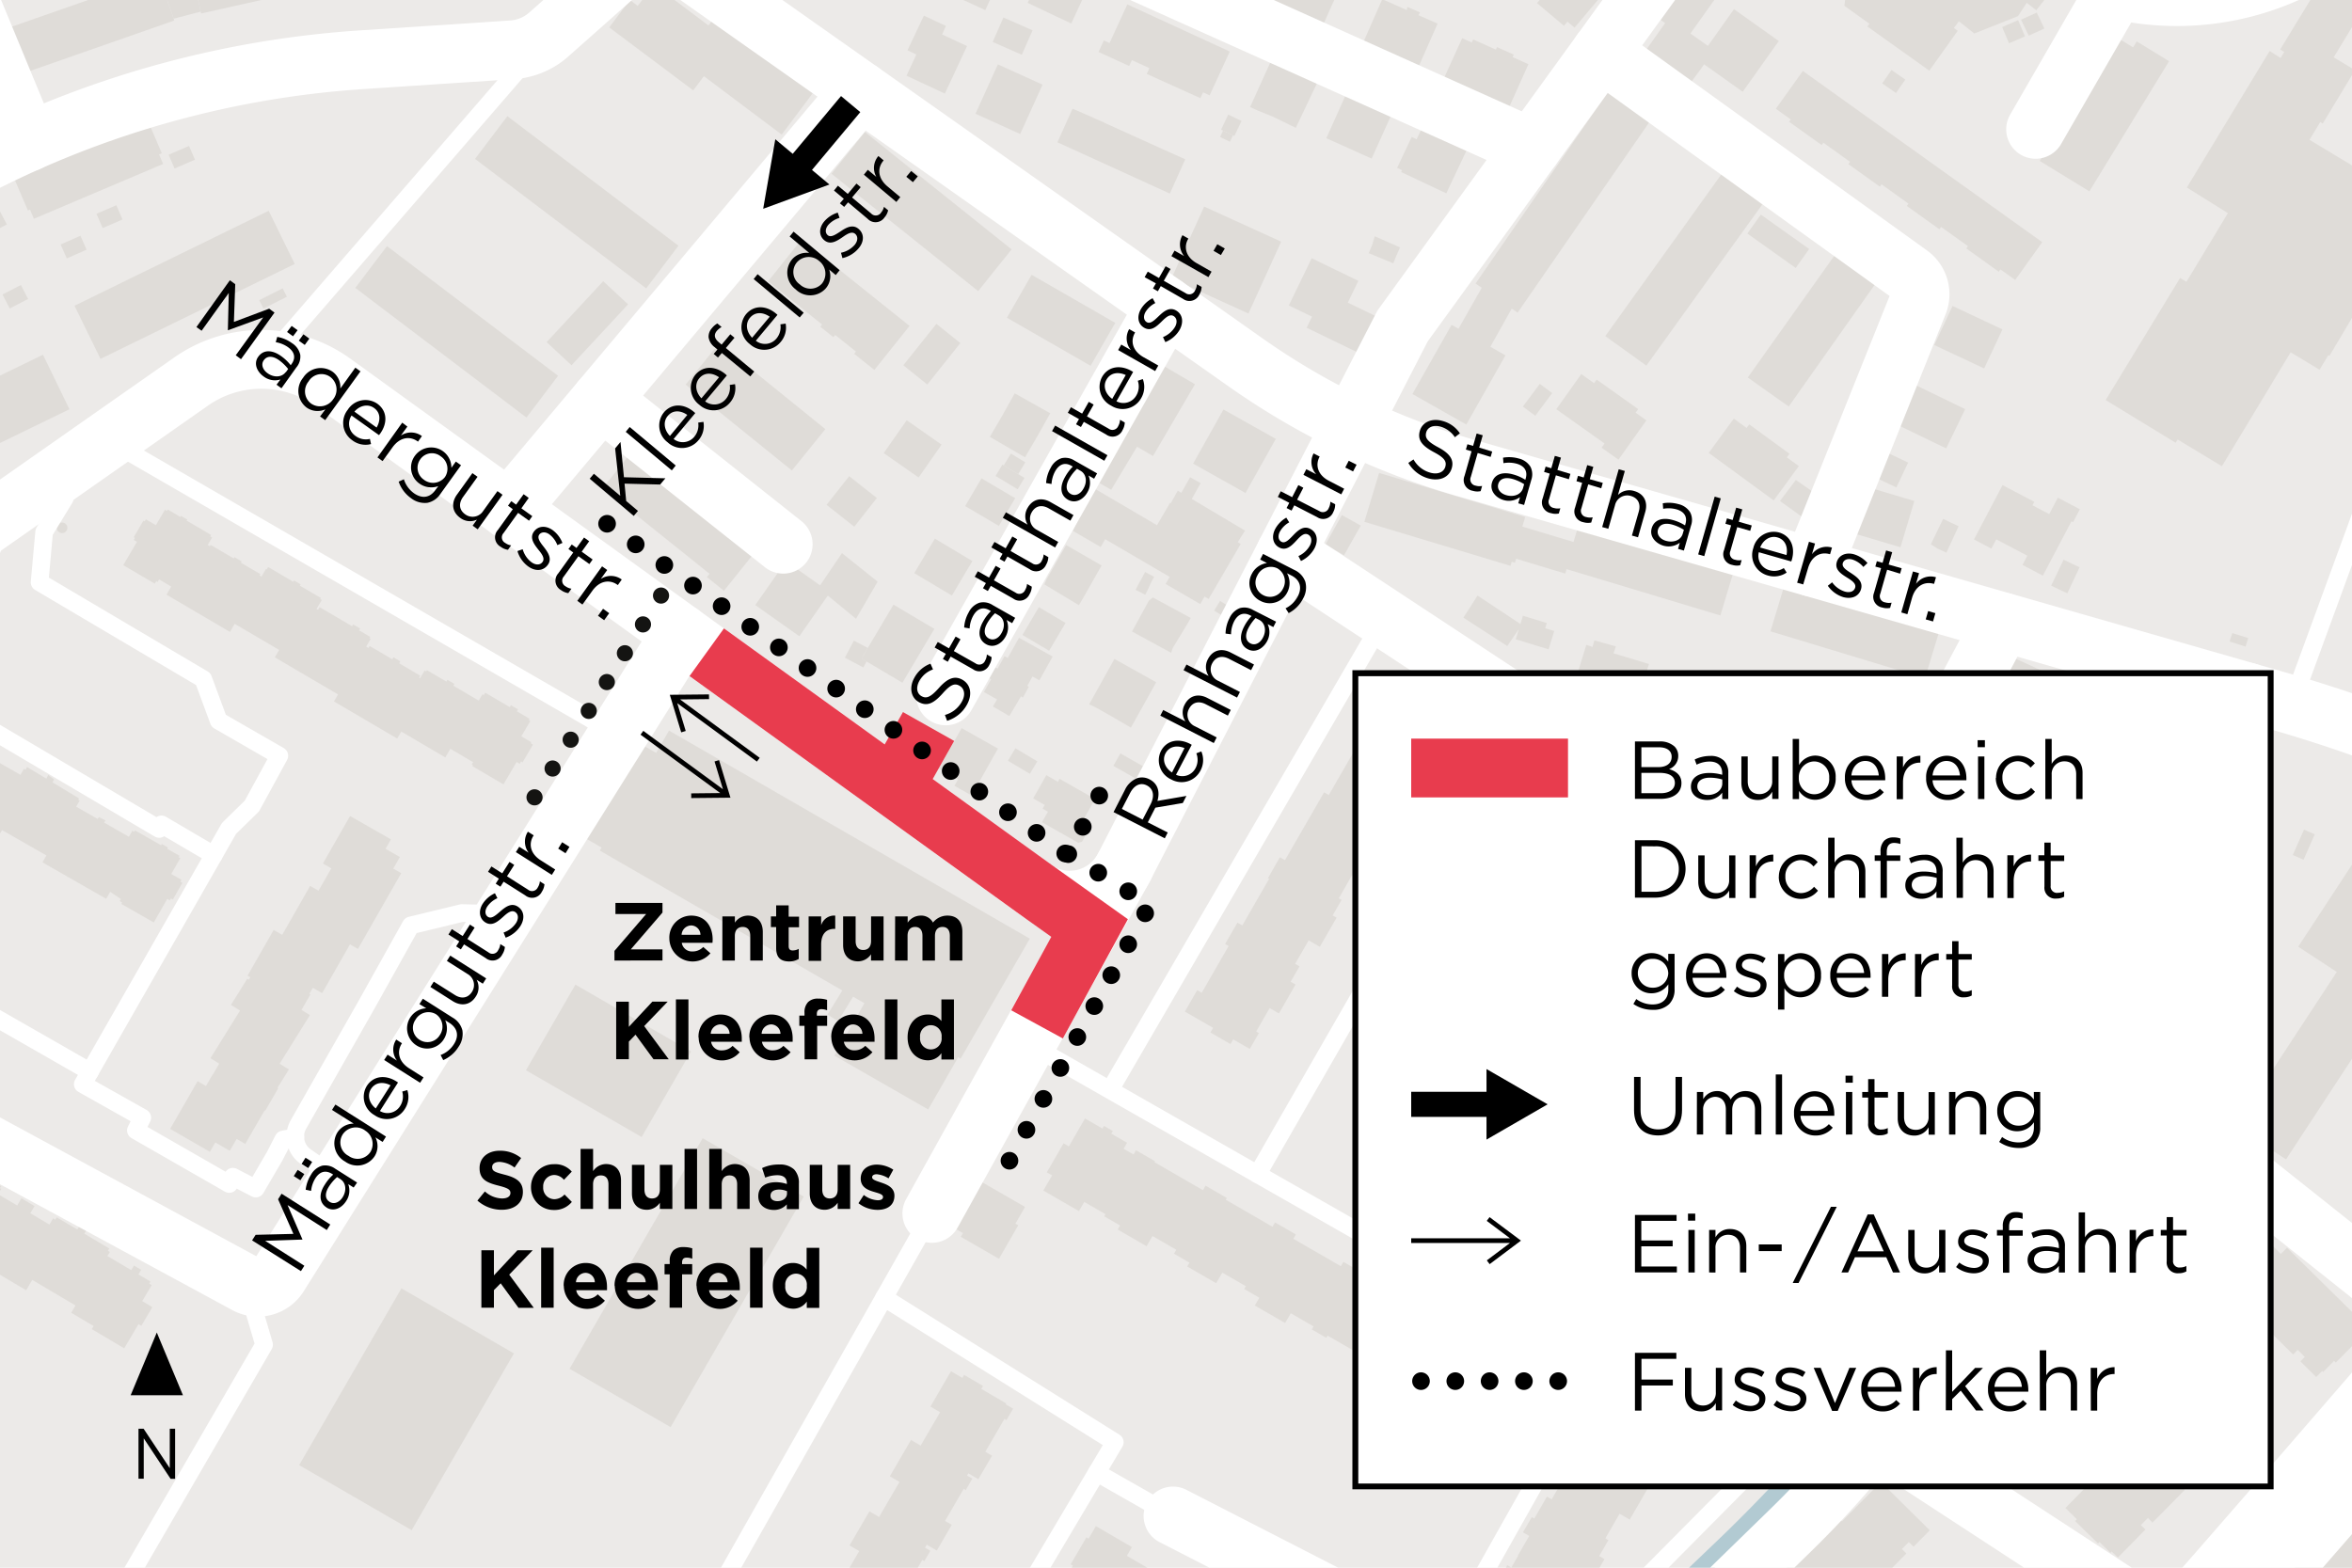 <svg xmlns="http://www.w3.org/2000/svg" xmlns:xlink="http://www.w3.org/1999/xlink" viewBox="0 0 600 400"><defs><clipPath id="b82e1881-b603-4b12-9f88-c2923d96608b"><rect width="600" height="400" fill="none"/></clipPath><clipPath id="a547adda-9f88-4336-a30b-b87b895caf13"><polygon points="246.31 1183.86 233.23 1176.5 287.46 1080.31 299.79 1088.99 246.31 1183.86" fill="none"/></clipPath></defs><title>241220_Kleefeld_Maedergutstrasse_BPH</title><g id="a517a3ce-f1b6-4057-92c7-a30ef68992a6" data-name="BG"><rect width="600" height="400" fill="#eceae8"/></g><g id="a8404c80-f742-4c26-b3f0-3216dd9cedfb" data-name="Gewässer"><g clip-path="url(#b82e1881-b603-4b12-9f88-c2923d96608b)"><path d="M297.93,534.1l93.79-93.59,47.88-45.74a375.29,375.29,0,0,0,85.18-122.28l42.29-97.69" fill="none" stroke="#b2cad2" stroke-miterlimit="10" stroke-width="4.5"/></g></g><g id="baba8450-abf2-48c6-bf72-0cb61bee906c" data-name="Gebäude"><g clip-path="url(#b82e1881-b603-4b12-9f88-c2923d96608b)"><g id="b65d5a31-3ec4-441f-9136-be9da2c8d138" data-name="HATCH"><polygon points="563.27 253.64 561.31 258.42 556.9 256.62 557.06 253.9 558.41 251.84 563.27 253.64" fill="#dfdcd8" fill-rule="evenodd"/></g><g id="a19bb9ac-2ebe-43df-8bbc-10d23533d5fe" data-name="HATCH"><rect x="539.61" y="216.12" width="2.88" height="2.93" transform="translate(116 616.85) rotate(-65.12)" fill="#dfdcd8"/></g><g id="b4d1c7c0-dabd-4e68-af1f-a728ba8b17e0" data-name="HATCH"><polygon points="590.5 212.88 587.64 219.37 584.89 218.16 587.76 211.68 590.5 212.88" fill="#dfdcd8" fill-rule="evenodd"/></g><g id="bcd30ad9-2184-4c16-b66d-a9d75acc08e8" data-name="HATCH"><polygon points="533.8 174.67 532.51 177.31 530.8 176.51 532.1 173.87 533.8 174.67" fill="#dfdcd8" fill-rule="evenodd"/></g><g id="b6f7372c-e4c0-4e17-ad93-c7939e74e511" data-name="HATCH"><polygon points="516.58 9.29 512.51 11.04 510.75 6.9 514.83 5.15 516.58 9.29" fill="#dfdcd8" fill-rule="evenodd"/></g><g id="e73190cf-9d51-4bf9-8df5-4c2a0926084c" data-name="HATCH"><polygon points="521.53 7.28 517.53 9.09 515.57 5.02 519.58 3.21 521.53 7.28" fill="#dfdcd8" fill-rule="evenodd"/></g><g id="aab8f663-ccb8-4124-a5ab-fddea250a82c" data-name="HATCH"><polygon points="51.2 2.96 44.31 4.77 42.45 -0.54 40.71 -5.51 48.8 -7.79 49.97 -2.58 51.2 2.96" fill="#dfdcd8" fill-rule="evenodd"/></g><g id="bbb3c147-d56c-4703-8d41-ce11209dc4f2" data-name="HATCH"><polygon points="637.59 434.86 631.62 441.75 584.55 400.94 590.65 393.9 596.78 386.89 643.66 427.94 637.59 434.86" fill="#dfdcd8" fill-rule="evenodd"/></g><g id="b0f5a8ae-df58-40d0-aea1-633a8ce5188e" data-name="HATCH"><polygon points="562.24 352.08 573.77 363.39 573 364.19 574.58 365.74 574.36 365.99 571.94 368.43 570.64 369.77 569.46 368.63 567.71 370.42 568.84 371.52 564.83 375.63 563.9 374.75 563.59 374.44 563.31 374.73 562.88 374.31 559.56 377.69 559.05 378.23 557.94 377.13 556.15 378.95 557.35 380.13 553.65 383.9 549.1 388.5 547.94 387.3 546.15 389.13 547.29 390.26 544.53 393.1 540.81 396.86 540.27 397.41 538.69 395.86 538.37 396.19 535.58 393.45 535.21 393.82 529.37 388.1 529.81 387.64 526.89 384.77 550.21 361.01 551.88 362.64 562.24 352.08" fill="#dfdcd8" fill-rule="evenodd"/></g><g id="aafb6a7a-20f3-4b52-a32a-50192d570428" data-name="HATCH"><polygon points="571.36 309.61 581.85 319.95 583.42 318.37 603.96 338.62 601.19 341.43 601.62 341.86 595.86 347.66 595.43 347.24 592.64 350.07 592.38 349.82 590.87 351.35 586.84 347.36 587.96 346.22 586.14 344.42 584.98 345.61 576.76 337.52 577.86 336.39 575.93 334.5 574.87 335.58 570.91 331.69 570.5 332.11 570.19 331.79 569.01 332.97 565.07 329.05 566.22 327.9 564.34 326.04 563.22 327.17 559.25 323.22 560.73 321.73 560.05 321.07 571.36 309.61" fill="#dfdcd8" fill-rule="evenodd"/></g><g id="f1a10613-9b51-4377-bf39-bf4f5a3322ab" data-name="HATCH"><polygon points="555.72 300.6 552.12 304.19 551.72 304.59 550.46 303.34 548.62 305.2 549.85 306.41 541.85 314.5 540.62 313.29 538.62 315.3 539.97 316.63 539.06 317.58 536.08 320.51 534.49 318.99 534.16 319.33 531.24 316.52 530.85 316.92 528.48 314.64 525.09 311.23 525.5 310.81 522.58 307.93 543.24 286.97 554.71 298.28 554.07 298.93 555.72 300.6" fill="#dfdcd8" fill-rule="evenodd"/></g><g id="f509159c-44b2-4c5b-aa41-4debc7b9e551" data-name="HATCH"><polygon points="561.84 251.97 553.09 274.73 546.76 272.3 541.01 270 549.92 247.25 561.84 251.97" fill="#dfdcd8" fill-rule="evenodd"/></g><g id="bf41e280-7252-470a-8476-390a3ec064fe" data-name="HATCH"><polygon points="533.84 233.17 532.23 236.81 530.95 236.25 527.33 243.96 528.67 244.51 527.14 248.21 525.73 247.62 522.31 254.98 521.89 254.88 516.78 252.5 516.5 252.31 511.04 249.81 524.79 219.66 530.33 222.19 536.18 224.89 536.04 225.16 534.33 228.98 532.59 232.62 533.84 233.17" fill="#dfdcd8" fill-rule="evenodd"/></g><g id="e69c0fc2-4ff7-4f8e-b3d9-8a3bdc58a18e" data-name="HATCH"><polygon points="572.31 222.84 570.52 226.49 569.66 228.16 571.29 228.94 571.65 228.23 577.71 231.24 575.87 234.94 574.55 237.58 566.33 233.48 566.87 232.4 565.85 231.86 561.75 241.34 558.68 240.01 555.04 238.38 551.56 236.92 556.78 225.29 557.16 225.49 563.11 213.64 568.46 216.19 574.16 218.98 572.31 222.84" fill="#dfdcd8" fill-rule="evenodd"/></g><g id="f69addd4-56e1-4b69-ac8b-997e1a830a23" data-name="HATCH"><polygon points="555.2 181.68 553.21 186.2 554.33 186.73 550.34 195.53 549.08 194.94 547.68 198.06 546.12 197.42 541.62 207.27 541.01 208.49 540.39 209.86 538.27 214.38 534.3 212.54 529.51 210.39 526.06 208.87 527.5 205.59 525.47 204.52 522.17 211.62 518.05 209.59 521.32 202.52 528.69 186.18 534.82 188.92 534.94 188.72 537.09 189.49 538.33 186.51 537.66 186.21 537.25 184.7 538.35 182.37 540.06 182.03 540.77 182.29 543.35 176.4 555.2 181.68" fill="#dfdcd8" fill-rule="evenodd"/></g><g id="bb0f5efa-8210-4604-9180-8eb06dde4226" data-name="HATCH"><polygon points="573.53 162.8 572.85 164.98 568.77 163.69 569.45 161.53 573.53 162.8" fill="#dfdcd8" fill-rule="evenodd"/></g><g id="b27c2081-0595-4857-9148-84a27260a4d0" data-name="HATCH"><polygon points="530.5 144.74 527.38 151.38 525.26 150.39 523.26 149.43 526.43 142.81 528.41 143.76 530.5 144.74" fill="#dfdcd8" fill-rule="evenodd"/></g><g id="a30bd8ba-9579-45c4-97cd-760abeb7e612" data-name="HATCH"><polygon points="1.75 57.26 -31.05 74.55 -32.47 71.86 -35.19 66.72 -36.57 64.1 -3.76 46.81 -2.38 49.43 0.33 54.57 1.75 57.26" fill="#dfdcd8" fill-rule="evenodd"/></g><g id="b5741487-6a73-4fde-a9c3-ca75137c0e78" data-name="HATCH"><polygon points="539.72 9.37 544.16 12.09 545.09 10.57 553.34 15.62 553.01 16.16 551.01 19.42 549.1 22.54 546.99 25.99 545.13 29.01 540.93 35.88 539.46 38.28 537 42.29 533 48.82 529.12 46.44 520.32 41.05 524.95 33.49 526.78 30.51 533.92 18.85 535.6 16.1 539.72 9.37" fill="#dfdcd8" fill-rule="evenodd"/></g><g id="f1cd5371-07a2-47e0-ab14-51825a1f8dd0" data-name="HATCH"><polygon points="574.82 -2.55 575.13 0.64 570.58 2.44 564.72 4.79 563.44 1.53 569.29 -0.77 569.46 -0.51 574.82 -2.55" fill="#dfdcd8" fill-rule="evenodd"/></g><g id="a06f294c-388a-42c2-a4f1-7edf82778dfa" data-name="HATCH"><polygon points="338.05 5.17 337.46 6.47 333.5 4.69 333.21 4.56 330.92 3.53 328.95 2.65 328.19 2.31 324.36 0.59 326.5 -4.18 329.25 -10.31 342.36 -4.43 340.2 0.38 339.6 1.7 338.05 5.17" fill="#dfdcd8" fill-rule="evenodd"/></g><g id="af53b751-3b3e-4030-b3a7-e3ca5aa18814" data-name="HATCH"><polygon points="278.67 -5.67 273.29 5.98 269.65 4.3 265.73 2.42 262.15 0.73 267.55 -10.72 270.74 -9.21 275.19 -7.28 278.67 -5.67" fill="#dfdcd8" fill-rule="evenodd"/></g><g id="a8955dab-813f-4e4f-b686-d9ab5f4fc820" data-name="HATCH"><polygon points="92.57 -5.79 51.31 3.44 51.2 2.96 49.97 -2.58 48.8 -7.79 48.62 -8.61 89.87 -17.85 90.03 -17.14 91.22 -11.82 92.57 -5.79" fill="#dfdcd8" fill-rule="evenodd"/></g><g id="f944ee5e-b9e2-4b9e-9f8c-dc1ff01ebe0a" data-name="HATCH"><polygon points="256.79 -9.22 251.35 2.59 248.37 1.2 246.1 0.16 243.71 -0.94 240.9 -2.2 248.4 -18.66 251.38 -17.29 253.59 -16.28 255.87 -15.24 258.9 -13.85 258.57 -13.17 256.79 -9.22" fill="#dfdcd8" fill-rule="evenodd"/></g><g id="ed09cb5a-bad7-4f24-bbf6-fd058ee387f3" data-name="HATCH"><polygon points="413.04 -36.21 417.26 -32.69 418.79 -34.52 424.3 -29.93 425.42 -31.28 430.05 -27.43 426.89 -23.64 427.44 -23.19 425.11 -20.39 424.56 -20.85 420.99 -16.55 421.53 -16.1 419.24 -13.35 417.9 -14.48 408.84 -3.61 409.9 -2.7 408.46 -1 401.68 7.05 399.86 5.52 398.97 6.58 392.09 0.79 393.37 -0.73 391.27 -2.51 395.38 -7.37 396.43 -6.5 400.12 -10.88 400.53 -10.53 403.64 -14.26 402.62 -15.11 406.8 -20.13 407.79 -19.25 408.93 -20.62 404.35 -24.43 407.83 -28.61 407.17 -29.17 413.04 -36.21" fill="#dfdcd8" fill-rule="evenodd"/></g><g id="b03848ad-5aa4-46e5-a503-8c074078ffd0" data-name="HATCH"><polygon points="654.06 -34.02 636.83 -4.51 638.85 -3.28 627.61 15.24 603.72 0.79 595.33 14.62 600.76 17.9 592.53 31.53 591.9 31.14 589.16 35.67 600.88 42.74 602.51 40.04 611.5 45.47 610.49 47.13 617.61 51.43 616.45 53.36 594.25 90.8 593.96 90.62 591.72 94.34 584.35 89.89 566.81 118.96 555.52 112.14 555.02 112.97 537.16 102.08 556.15 70.92 557.48 71.73 557.77 71.9 568.34 54.38 568.08 54.22 557.87 47.84 578.99 13.01 581.78 14.8 582.71 13.26 581.68 12.62 592.45 -5.06 593.46 -4.45 599.28 -14.04 604.05 -11.14 610 -21.04 621.01 -14.45 632.4 -32.94 624.65 -37.45 630.86 -47.87 654.06 -34.02" fill="#dfdcd8" fill-rule="evenodd"/></g><polygon points="630.01 254.33 645.29 264.35 663.05 237.27 640.4 222.42 623.18 248.68 611.45 240.98 621.82 225.18 604.47 213.8 586.28 241.55 596.12 248 570.3 287.38 583.17 295.82 600.63 269.19 641.24 295.82 649.87 282.67 622.98 265.04 630.01 254.33" fill="#dfdcd8" fill-rule="evenodd"/><g id="bff9302e-e944-4691-8125-11292a969f7d" data-name="HATCH"><polygon points="16.19 135.98 15.85 136.02 15.52 135.98 15.2 135.86 14.92 135.67 14.7 135.41 14.55 135.1 14.48 134.77 14.5 134.43 14.6 134.1 14.78 133.81 15.03 133.58 15.32 133.41 15.65 133.32 15.99 133.32 16.32 133.4 16.62 133.56 16.87 133.79 17.06 134.07 17.17 134.4 17.19 134.74 17.13 135.07 16.99 135.38 16.78 135.65 16.5 135.85 16.19 135.98" fill="#dfdcd8" fill-rule="evenodd"/></g><g id="e8147ab6-f440-4aad-a657-d2fa6dab157d" data-name="HATCH"><polygon points="456.4 215.65 455.46 217.06 452.34 214.99 453.29 213.57 454.25 212.13 457.36 214.21 456.4 215.65" fill="#dfdcd8" fill-rule="evenodd"/></g><g id="fa98abae-753c-4e96-99d2-90ff07aabeee" data-name="HATCH"><rect x="285.96" y="192.16" width="3.65" height="6.6" transform="translate(-24.34 349.08) rotate(-60.39)" fill="#dfdcd8"/></g><g id="ed65969d-587f-4fac-b3b7-2b0353363803" data-name="HATCH"><polygon points="221.06 168.78 220.25 170.31 215.53 167.81 217.83 163.46 221.38 165.32 220.09 167.49 219.78 168.02 221.06 168.78" fill="#dfdcd8" fill-rule="evenodd"/></g><g id="a960ec4d-42dc-4ca9-8ad2-5ece860e95ae" data-name="HATCH"><rect x="311.17" y="153.35" width="2.9" height="5.02" transform="translate(16.42 341.04) rotate(-58.51)" fill="#dfdcd8"/></g><g id="a5e11c93-ddd1-41cc-9b40-8fa374a4f8bc" data-name="HATCH"><polygon points="307.4 152.01 306.18 154.13 297.34 149 298.39 147.2 298.57 146.88 307.4 152.01" fill="#dfdcd8" fill-rule="evenodd"/></g><g id="af265f02-6725-4067-a18f-72d425992b9b" data-name="HATCH"><polygon points="292.85 150.38 292.15 151.75 289.69 150.49 290.4 149.1 291.21 147.67 292.11 145.95 294.42 147.16 293.51 148.9 292.85 150.38" fill="#dfdcd8" fill-rule="evenodd"/></g><g id="a7ca2754-977d-4bd1-b83a-42972b398928" data-name="HATCH"><rect x="257.05" y="116.2" width="3.53" height="4.31" transform="translate(23.92 279.04) rotate(-58.95)" fill="#dfdcd8"/></g><g id="ac465287-80ba-4cab-9518-19caa93a3d3f" data-name="HATCH"><rect x="66.32" y="74.96" width="6.69" height="2.4" transform="translate(-26.84 39.53) rotate(-26.77)" fill="#dfdcd8"/></g><g id="a6d24e47-cc26-48b5-80cb-337db50b2556" data-name="HATCH"><polygon points="314.52 34.53 313.75 36.16 311.24 34.95 312.01 33.32 312.74 33.67 313.36 33.96 313.73 34.15 314.52 34.53" fill="#dfdcd8" fill-rule="evenodd"/></g><g id="b1c2cf73-7cba-4679-89ce-fe0557e1e11e" data-name="HATCH"><rect x="481.02" y="18.65" width="4.17" height="4.29" transform="translate(190.04 405.42) rotate(-55.16)" fill="#dfdcd8"/></g><g id="a5a7b7ca-6d7d-468c-b9e9-3e85aca1c770" data-name="HATCH"><polygon points="479.83 378.13 492.29 390.46 488.15 394.65 486.94 393.46 485.18 395.24 486.32 396.38 482.09 400.66 481.57 400.15 477.47 404.3 476.33 403.18 474.63 404.88 475.74 405.98 471.56 410.21 471.04 409.7 466.9 413.89 465.81 412.81 464.17 414.46 465.17 415.45 461.01 419.65 461.73 420.35 457.65 424.47 456.54 423.37 454.66 425.27 455.78 426.38 451.74 430.47 452.4 431.12 448.28 435.28 447.18 434.2 441.65 439.79 440.73 438.88 439.08 440.56 434.96 436.48 436.18 435.25 429.83 428.96 439.76 418.92 439.04 418.21 448.97 408.18 448.31 407.52 458.65 397.07 459.26 397.68 469.27 387.56 469.89 388.18 479.83 378.13" fill="#dfdcd8" fill-rule="evenodd"/></g><g id="e9a16ddd-a4da-4353-8ef8-8d9a6275dbd9" data-name="HATCH"><polygon points="108.19 384.95 105.02 390.43 76.31 373.83 79.49 368.35 94.22 342.88 102.4 328.73 105.56 330.55 108.18 332.07 131.11 345.33 122.92 359.48 108.19 384.95" fill="#dfdcd8" fill-rule="evenodd"/></g><g id="e7f632f9-a86c-4712-b37e-9dd9440dcddb" data-name="HATCH"><polygon points="529.74 337.18 526.05 340.77 524.85 339.64 522.96 341.44 524.21 342.75 520.31 346.47 520.65 346.81 520.27 347.19 521.53 348.44 517.61 352.37 516.41 351.18 514.52 353.07 515.77 354.31 507.54 362.58 506.4 361.45 504.59 363.27 505.75 364.42 502.38 367.86 498.87 371.33 498.7 371.52 497.23 370.06 496.9 370.4 494.06 367.58 493.68 367.96 487.78 362.13 488.23 361.68 485.36 358.85 508.3 335.56 506.72 334.01 517.51 323.06 529.04 334.42 528.34 335.08 530.08 336.89 529.74 337.18" fill="#dfdcd8" fill-rule="evenodd"/></g><g id="bf356ecf-0349-495d-910a-dbfc1b0538e4" data-name="HATCH"><polygon points="259.76 312.63 254.84 321.18 245.11 315.58 245.66 314.63 240.99 311.94 247.82 300.08 261.49 307.95 259.04 312.22 259.76 312.63" fill="#dfdcd8" fill-rule="evenodd"/></g><g id="ae14d49c-7aaf-49fd-a1a5-24026c008c8f" data-name="HATCH"><polygon points="501.22 233.96 498.13 240.59 481 232.61 484.05 226.07 486.98 219.56 504.21 227.33 501.22 233.96" fill="#dfdcd8" fill-rule="evenodd"/></g><g id="f602ae60-e0b7-484a-9e20-71e8e82670df" data-name="HATCH"><polygon points="266.92 197.79 269.87 199.47 270.29 198.72 279.36 203.87 278.08 206.12 276.38 209.11 275.8 210.13 277.96 211.36 276.01 214.78 275.05 215.04 265.81 209.79 267.33 207.11 265.97 206.34 266.51 205.39 263.56 203.71 266.92 197.79" fill="#dfdcd8" fill-rule="evenodd"/></g><g id="bdd3cd56-2e7c-461b-beff-03bb7d7d6aae" data-name="HATCH"><rect x="259.02" y="190.92" width="3.71" height="6.51" transform="translate(-39.58 318.63) rotate(-59.16)" fill="#dfdcd8"/></g><g id="a0c28e52-3f06-46e2-87dc-e9727abe4f4c" data-name="HATCH"><polygon points="472.33 193.02 472.66 193.17 473.99 190.34 480.44 193.38 478.74 197 477.04 196.2 467.13 217.22 462.05 214.83 457.25 212.56 458.76 209.36 457.03 208.54 459.15 204.05 460.88 204.86 461.94 202.61 460.21 201.79 462.36 197.24 464.09 198.06 465.2 195.69 463.47 194.88 465.8 189.94 472.33 193.02" fill="#dfdcd8" fill-rule="evenodd"/></g><g id="b72cfd7f-00e8-4705-89a8-0a2caccf385b" data-name="HATCH"><polygon points="170.67 186.41 262.71 239.5 245.05 270.13 244.42 269.76 242.9 272.41 238.97 279.27 236.78 283.08 212.84 269.34 215.03 265.53 218.97 258.67 220.51 255.97 217.63 254.31 215.59 257.63 213.8 260.53 211.1 258.87 212.89 255.96 214.88 252.72 153.01 217.03 153.46 216.26 149.06 213.72 162.98 189.57 167.38 192.11 170.67 186.41" fill="#dfdcd8" fill-rule="evenodd"/></g><g id="a301e7ad-e97f-4f90-a04b-c47434f1723b" data-name="HATCH"><polygon points="248.77 201.33 247.85 202.96 243.48 200.5 244.4 198.87 239.5 196.1 240.6 194.15 242.36 191.02 244.08 187.99 245.32 185.78 254.59 191.01 253.34 193.21 251.63 196.25 249.87 199.38 248.77 201.33" fill="#dfdcd8" fill-rule="evenodd"/></g><g id="b8a82e98-9a91-4df0-91bf-d90c1c92b6b9" data-name="HATCH"><polygon points="437.71 176.94 442.25 179.05 441.51 180.64 443.35 181.5 444.09 179.9 448.64 182.01 447.9 183.6 450.8 184.94 451.54 183.35 456.05 185.44 453.09 191.81 450.72 196.94 433.06 188.76 429.05 186.91 430.75 183.24 431.43 181.78 433.64 177 436.97 178.54 437.71 176.94" fill="#dfdcd8" fill-rule="evenodd"/></g><g id="afbcfdc4-ca48-450a-9d37-6adc46155ca4" data-name="HATCH"><polygon points="290.59 181.9 288.49 185.65 282.85 182.37 279.46 180.47 277.84 179.71 280.02 175.8 282.01 172.24 284.3 168.13 294.95 174.08 292.79 177.96 290.59 181.9" fill="#dfdcd8" fill-rule="evenodd"/></g><g id="bebe13f7-aa9f-43e5-9f5a-abf62227c5ed" data-name="HATCH"><polygon points="521.73 177.53 518.04 185.45 516.4 188.95 515.83 190.17 511.53 188.14 507.35 197.16 511.67 199.08 511.09 200.34 509.34 204.18 505.71 212.12 504.32 215.18 503.59 216.78 497.56 214.03 491.52 211.23 499.3 194.44 498.77 194.29 503.62 183.38 504.16 183.66 511.83 166.98 518.04 169.83 524.02 172.63 523.5 173.77 521.73 177.53" fill="#dfdcd8" fill-rule="evenodd"/></g><g id="f250c4c7-e423-423e-902d-1853da95f8fd" data-name="HATCH"><polygon points="412.22 164.93 411.61 166.7 420.65 169.42 419.05 174.67 418.13 177.66 420.64 178.43 419.91 180.82 419.15 183.28 411.62 180.99 412.37 178.52 401.42 175.17 403.06 169.79 404.67 164.54 406.24 165.08 406.75 163.41 412.22 164.93" fill="#dfdcd8" fill-rule="evenodd"/></g><g id="b5620d50-390f-49ff-b2ad-23123add5b29" data-name="HATCH"><polygon points="268.53 167.52 265.14 173.59 263.39 172.61 262.06 175 262.46 175.23 260.94 177.99 260.45 177.69 257.49 182.7 253.29 180.26 254.35 178.46 251 176.58 252.85 173.3 252.37 173.05 253.87 170.33 254.5 170.57 256.26 167.42 257.08 167.88 259.96 162.73 268.53 167.52" fill="#dfdcd8" fill-rule="evenodd"/></g><g id="acbf1925-5964-48b3-87a2-73d69ac3432e" data-name="HATCH"><rect x="262.2" y="156.51" width="8.24" height="7.91" transform="translate(-7.39 307.98) rotate(-59.39)" fill="#dfdcd8"/></g><g id="abaf39a4-cd3f-4332-a134-9fc3990cd67f" data-name="HATCH"><polygon points="238.36 160.46 230.21 174.2 228.88 173.41 225.53 171.43 221.06 168.78 219.78 168.02 220.09 167.49 221.38 165.32 227.93 154.28 238.36 160.46" fill="#dfdcd8" fill-rule="evenodd"/></g><g id="f70e9ff0-3216-4486-81c5-336b4fc35c29" data-name="HATCH"><polygon points="299.19 165.31 298.76 166.57 288.78 161.13 289.47 159.86 293.09 153.25 294.09 152.44 303.75 157.67 303.2 158.7 299.19 165.31" fill="#dfdcd8" fill-rule="evenodd"/></g><g id="fbcff39d-44b9-47a0-bf8e-594a297763a6" data-name="HATCH"><polygon points="376.92 151.96 387.86 159.21 388.5 157.11 394.59 158.97 394.18 160.3 396.49 161 395.55 164.07 395.06 165.68 392.75 164.98 386.67 163.12 387.46 160.51 384.51 164.84 373.32 157.6 376.92 151.96" fill="#dfdcd8" fill-rule="evenodd"/></g><g id="b628278c-5d72-4945-bac4-3b2d118b9d18" data-name="HATCH"><polygon points="494.57 161.53 491.08 173.04 475.62 168.35 471.38 167.07 457.56 162.88 453.31 161.59 451.65 161.08 455.14 149.57 494.57 161.53" fill="#dfdcd8" fill-rule="evenodd"/></g><g id="a0aca943-8858-491c-adbe-e45b68019bc3" data-name="HATCH"><polygon points="223.89 148.41 218.37 157.88 211.18 151.97 211.07 152.12 203.91 162.34 192.67 154.38 200.51 143.19 209.21 149.35 214.79 141.13 223.89 148.41" fill="#dfdcd8" fill-rule="evenodd"/></g><g id="ab5261b0-10c1-4bfa-a22d-ad054ab2b00b" data-name="HATCH"><polygon points="276.06 153.03 275.23 154.41 266.43 149.12 266.95 147.88 271.2 140.41 271.97 139.07 281.02 144.29 280.27 145.6 276.06 153.03" fill="#dfdcd8" fill-rule="evenodd"/></g><g id="a859d8bd-471a-4ee8-9370-bd30c01e8444" data-name="HATCH"><polygon points="243.48 150.87 242.83 151.96 238.3 149.26 233.23 146.24 235.89 141.78 238.48 137.44 248.07 143.16 247.65 143.85 245.66 147.18 245.49 147.5 243.48 150.87" fill="#dfdcd8" fill-rule="evenodd"/></g><g id="f1c9ae8f-787b-4928-b37a-605954394e03" data-name="HATCH"><polygon points="499.65 134.26 496.53 141.01 494.34 140.01 492.56 138.87 495.7 132.39 497.58 133.31 499.65 134.26" fill="#dfdcd8" fill-rule="evenodd"/></g><g id="b944bae9-1f9d-4957-8cfc-531ca8c1f363" data-name="HATCH"><polygon points="347.13 134.11 342.86 141.68 340.41 140.29 338.09 139.01 342.3 131.41 344.68 132.73 347.13 134.11" fill="#dfdcd8" fill-rule="evenodd"/></g><g id="b4c084e6-d089-40b1-80be-8d53aeba2d15" data-name="HATCH"><polygon points="488.35 127.83 484.82 139.64 481.01 138.51 479.36 138.01 477.65 137.5 474.73 136.63 473.76 136.34 477.28 124.53 482.89 126.2 488.35 127.83" fill="#dfdcd8" fill-rule="evenodd"/></g><g id="f548a8d1-d527-4dbb-b674-88d76881e830" data-name="HATCH"><polygon points="518.49 128.93 522.76 131.17 523.23 130.28 524.96 126.98 530.58 129.94 528.85 133.24 528.43 133.02 525.14 139.27 521.14 146.88 515.94 144.14 517.18 141.79 515.78 141.06 514.27 140.26 512.45 139.3 510.86 138.47 509.25 137.62 508.01 139.98 503.56 137.64 507.57 130.03 510.85 123.78 518.96 128.04 518.49 128.93" fill="#dfdcd8" fill-rule="evenodd"/></g><g id="f09382a0-9fd3-43cd-86b7-62c407822328" data-name="HATCH"><polygon points="463.73 126.38 459.69 131.87 454.07 127.83 458.13 122.46 463.73 126.38" fill="#dfdcd8" fill-rule="evenodd"/></g><g id="a21b3d54-de86-4655-95a8-aa9373ab70be" data-name="HATCH"><polygon points="258.98 127.11 254.81 134.19 253.49 133.41 250.32 131.54 247.14 129.67 246.21 129.13 250.38 122.05 251.31 122.6 257.65 126.34 258.98 127.11" fill="#dfdcd8" fill-rule="evenodd"/></g><g id="a205ef8e-7625-4312-a599-d25565fb5af5" data-name="HATCH"><polygon points="306.29 123.28 304.02 127.3 317.61 135.39 315.75 138.34 316.51 138.79 308.33 152.82 298.46 147.07 298.39 147.2 281.94 137.58 280.79 139.58 273.68 135.45 274.68 133.21 273.96 132.79 278.86 124.45 295.15 134.01 298.49 128.29 298.67 128.39 300.45 125.2 301.36 125.74 303.6 121.77 306.29 123.28" fill="#dfdcd8" fill-rule="evenodd"/></g><g id="bd6b0f47-55cd-4aff-9e52-b0812355938d" data-name="HATCH"><polygon points="223.69 127.07 217.93 134.39 214.33 131.55 212.05 129.75 210.86 128.81 211.32 128.23 216.63 121.5 220.1 124.24 223.69 127.07" fill="#dfdcd8" fill-rule="evenodd"/></g><g id="a1b7735b-3f1c-4b7c-8fa8-a651f1ea189c" data-name="HATCH"><polygon points="388.35 134.36 401.4 138.29 402.79 133.69 442.32 145.61 438.87 157.04 423.31 152.35 419.24 151.12 399.64 145.22 399.3 146.35 386.76 142.56 386.46 143.59 385.64 143.34 385.33 144.38 348.05 133.14 351.81 120.67 389.08 131.91 388.35 134.36" fill="#dfdcd8" fill-rule="evenodd"/></g><g id="bea1cfa1-a92e-43a9-8c16-f48d522f7d43" data-name="HATCH"><polygon points="261.35 121.94 259.61 124.84 253.97 121.45 255.72 118.55 256.06 118.76 259.75 120.98 261.35 121.94" fill="#dfdcd8" fill-rule="evenodd"/></g><g id="a437ef6a-faa3-44c8-9578-6a3a65a72282" data-name="HATCH"><rect x="478.35" y="115.79" width="7.02" height="7.58" transform="translate(167.47 503.84) rotate(-64.65)" fill="#dfdcd8"/></g><g id="ac3948d0-217b-4510-97a3-be8fcaa9e1d2" data-name="HATCH"><polygon points="193.81 139.35 184.68 150.74 180.32 147.24 181 146.4 180.12 145.7 176.53 142.81 169.47 137.15 164.15 132.89 158.47 128.34 154.03 124.77 153.75 124.55 158.03 119.2 162.2 114 189.45 135.86 193.81 139.35" fill="#dfdcd8" fill-rule="evenodd"/></g><g id="a020218f-f419-41a4-bcb3-72efe28e7606" data-name="HATCH"><polygon points="240.2 113.45 234.34 121.83 229.9 118.73 225.44 115.61 227.43 112.76 228.58 111.11 231.3 107.23 235.76 110.35 240.2 113.45" fill="#dfdcd8" fill-rule="evenodd"/></g><g id="b1d71729-5667-45c1-a846-177fb23dd903" data-name="HATCH"><polygon points="442.3 106.81 445.57 109.19 446.24 108.28 456.5 115.78 455.83 116.7 458.88 118.92 455.66 123.34 452.48 127.68 451.69 127.1 447.88 124.32 435.9 115.56 436.91 114.18 439.07 111.22 442.3 106.81" fill="#dfdcd8" fill-rule="evenodd"/></g><g id="b9140a32-7392-4478-a211-391c46c7ea6c" data-name="HATCH"><rect x="307.02" y="107.49" width="15.83" height="15.32" transform="translate(60.45 333.52) rotate(-60.72)" fill="#dfdcd8"/></g><g id="ff601caa-f356-45fe-8559-bd558a87d5cc" data-name="HATCH"><polygon points="264.73 111.13 261.49 116.69 252.51 111.46 255.7 106 258.86 100.36 267.92 105.45 264.73 111.13" fill="#dfdcd8" fill-rule="evenodd"/></g><g id="e4402c98-beff-4ba2-9f5a-59d538c600c8" data-name="HATCH"><polygon points="498.89 109.42 496.47 114.41 489.46 111.02 483.48 108.12 485.9 103.13 488.34 98.1 501.32 104.39 499.55 108.07 498.89 109.42" fill="#dfdcd8" fill-rule="evenodd"/></g><g id="f39eeecb-b5ae-491d-a535-e77aad155858" data-name="HATCH"><polygon points="395.97 100.3 391.65 106.09 390.13 104.96 388.49 103.73 391.16 100.15 392.28 98.65 392.81 97.94 394.45 99.17 395.97 100.3" fill="#dfdcd8" fill-rule="evenodd"/></g><g id="b4f80462-c715-4712-a795-75d468776003" data-name="HATCH"><polygon points="403.39 95.44 406.65 97.77 407.31 96.85 417.9 104.38 417.25 105.3 420 107.26 416.88 111.64 413.63 116.22 412.87 117.28 408.57 114.23 409.33 113.16 397.01 104.41 400.27 99.83 403.39 95.44" fill="#dfdcd8" fill-rule="evenodd"/></g><g id="b80ce68f-3a39-4d32-adf6-1bca1ba4c148" data-name="HATCH"><polygon points="304.84 98.04 294.13 116.36 290.07 113.98 283.47 124.97 281.77 124 280.05 122.99 286.54 111.92 286.13 111.68 296.83 93.36 300.78 95.67 304.84 98.04" fill="#dfdcd8" fill-rule="evenodd"/></g><g id="bda20ec3-9aac-49ca-8cd9-9b69aec62b40" data-name="HATCH"><polygon points="14.31 97.4 17.72 104.42 -31.78 128.48 -35.2 121.45 -38.54 114.57 -19.66 105.39 -21.06 101.77 -13.32 98.01 -11.5 101.42 10.96 90.51 14.31 97.4" fill="#dfdcd8" fill-rule="evenodd"/></g><g id="ed1bbc5f-7cf7-4616-a178-b147cb6987d3" data-name="HATCH"><polygon points="206.28 114.77 202.01 120.05 174.91 98.13 179.18 92.86 183.45 87.57 210.55 109.49 206.28 114.77" fill="#dfdcd8" fill-rule="evenodd"/></g><g id="b7afc1e2-0188-4bc2-a2d8-fed4b631d93e" data-name="HATCH"><polygon points="244.99 87.54 236.55 98.11 230.43 93.2 238.87 82.63 244.99 87.54" fill="#dfdcd8" fill-rule="evenodd"/></g><g id="abe24211-4ba1-4495-a12e-056b9fa2b4b2" data-name="HATCH"><polygon points="508.34 89.36 506.16 94.01 493.43 88.04 495.75 83.09 498.1 78.07 506.16 81.85 510.83 84.04 508.49 89.06 508.34 89.36" fill="#dfdcd8" fill-rule="evenodd"/></g><g id="f0ab80b4-fcf4-401e-933f-4eb49520bbe6" data-name="HATCH"><rect x="1.26" y="73.71" width="5.28" height="4.01" transform="translate(-34.29 10.22) rotate(-27.3)" fill="#dfdcd8"/></g><g id="bb139ecb-5fce-4ec5-be99-25307bb80aaa" data-name="HATCH"><rect x="139.23" y="78.14" width="21.21" height="8.67" transform="translate(-12.56 136.15) rotate(-47.12)" fill="#dfdcd8"/></g><g id="f5c4f12a-b8a7-460c-a76e-2f3af08fa545" data-name="HATCH"><rect x="264.42" y="70.93" width="12.59" height="24.53" transform="matrix(0.5, -0.87, 0.87, 0.5, 62.95, 275.65)" fill="#dfdcd8"/></g><g id="fdfcea4b-c17c-4095-b6d2-dbf74b53737e" data-name="HATCH"><polygon points="351.3 80.82 346.78 90.14 333.33 83.62 334.7 80.8 328.78 77.93 330.38 74.63 333.1 69.01 334.61 65.89 346.52 71.66 344.94 74.92 343.83 77.21 351.3 80.82" fill="#dfdcd8" fill-rule="evenodd"/></g><g id="bd67eaae-2106-4d65-8bba-c0a1c7881fa9" data-name="HATCH"><polygon points="478.83 71.82 456.31 103.72 450.94 99.93 445.86 96.32 468.48 64.49 473.45 68.02 478.83 71.82" fill="#dfdcd8" fill-rule="evenodd"/></g><g id="f09ef3e0-528e-48f6-9bf9-ca4d41bd545d" data-name="HATCH"><polygon points="138.44 101.07 134.3 106.54 90.64 73.46 94.78 67.99 98.72 62.8 142.37 95.88 138.44 101.07" fill="#dfdcd8" fill-rule="evenodd"/></g><g id="ea93dd2c-afe4-4ac3-a632-04a37ea37acc" data-name="HATCH"><polygon points="232.03 83.16 227.72 88.55 223.51 93.82 223.05 94.39 217.89 90.27 218.35 89.7 213.06 85.47 212.6 86.04 209.26 83.37 209.72 82.79 195.94 71.78 200.16 66.5 204.47 61.11 232.03 83.16" fill="#dfdcd8" fill-rule="evenodd"/></g><g id="af932260-4fb2-4f20-a480-dc87bea11e6c" data-name="HATCH"><polygon points="356.24 65.2 355.42 67.18 349.17 64.6 350.06 62.44 350.69 60.28 357.15 63.13 356.24 65.2" fill="#dfdcd8" fill-rule="evenodd"/></g><g id="ed2dd4f6-b8fa-4081-a813-82a10219d6ff" data-name="HATCH"><rect x="16.02" y="61.1" width="5.53" height="3.89" transform="translate(-23.85 12.94) rotate(-23.8)" fill="#dfdcd8"/></g><g id="b53a910c-18ca-439c-8b52-322a2869e44d" data-name="HATCH"><rect x="450.69" y="54" width="5.93" height="15.14" transform="translate(140.25 395.3) rotate(-54.53)" fill="#dfdcd8"/></g><g id="a4f15c42-0b65-48ff-85dd-f21b0272b5e2" data-name="HATCH"><polygon points="75.19 67.35 25.64 91.57 22.34 84.82 21.3 82.7 19.49 79 19.01 78.01 68.55 53.78 71.88 60.59 75.19 67.35" fill="#dfdcd8" fill-rule="evenodd"/></g><g id="a5484f7c-d04e-4dcc-bfb8-5d0d421568ed" data-name="HATCH"><polygon points="321.41 73.55 318.48 79.99 317.41 79.51 298.84 71.05 307.19 52.71 326.83 61.66 321.41 73.55" fill="#dfdcd8" fill-rule="evenodd"/></g><g id="e21c835e-fa94-4230-87f2-a1eab17b27a2" data-name="HATCH"><rect x="25.17" y="53.29" width="5.52" height="3.97" transform="translate(-19.61 15.59) rotate(-23.34)" fill="#dfdcd8"/></g><g id="ba8e6c0f-85d9-434f-b981-43f788212f8f" data-name="HATCH"><polygon points="450.05 51.49 419.99 93.29 414.62 89.43 409.51 85.76 439.52 43.93 444.66 47.61 450.05 51.49" fill="#dfdcd8" fill-rule="evenodd"/></g><g id="f78c2f2d-71bf-409e-a052-6e554984b965" data-name="HATCH"><rect x="43.54" y="38.2" width="5.67" height="3.82" transform="translate(-12.13 21.77) rotate(-23.45)" fill="#dfdcd8"/></g><g id="a6298fce-b3b3-4c96-b721-037c4ca64f24" data-name="HATCH"><polygon points="250.24 73.4 249.53 74.28 244.92 70.59 239.16 65.98 232.93 60.99 228.94 57.8 222.56 52.69 216.53 47.87 212.41 44.56 212.12 44.33 216.41 38.97 220.64 33.68 258.06 63.63 253.82 68.92 250.24 73.4" fill="#dfdcd8" fill-rule="evenodd"/></g><g id="bea74842-b942-4285-85d9-c62d55944222" data-name="HATCH"><polygon points="366.04 33.73 371.18 36.16 374.45 37.7 373.51 39.68 371.96 42.96 370.4 46.26 368.96 49.33 367.75 48.76 365.65 47.77 361.84 45.97 360.52 45.35 357.44 43.9 357.66 43.42 356.41 42.83 357.48 40.56 359.19 36.94 360.13 34.94 361.39 35.53 362.93 32.26 366.04 33.73" fill="#dfdcd8" fill-rule="evenodd"/></g><g id="ad0f6f8b-ebde-4d84-a834-12c287ec2a5b" data-name="HATCH"><polygon points="168.97 68.13 164.84 73.59 152.34 64.13 147.94 60.8 138.12 53.37 133.68 50 123.83 42.55 121.51 40.79 121.18 40.54 125.31 35.08 129.43 29.64 173.08 62.7 168.97 68.13" fill="#dfdcd8" fill-rule="evenodd"/></g><g id="f2cd5d20-5957-4de0-b6c1-ad89b6bd47f3" data-name="HATCH"><polygon points="316.72 30.86 314.89 34.69 314.52 34.53 313.73 34.15 313.36 33.96 312.74 33.67 312.01 33.32 311.5 33.07 313.32 29.24 315.14 30.11 316.72 30.86" fill="#dfdcd8" fill-rule="evenodd"/></g><g id="faa3dfae-fefd-427b-9373-59335afbaefb" data-name="HATCH"><polygon points="41.62 41.83 8.65 55.82 7.66 53.48 7.12 53.71 5.71 50.43 3.82 45.99 3.11 44.36 2.49 42.89 36.66 28.32 37.32 29.84 38.03 31.53 39.88 35.84 41.27 39.11 40.58 39.4 41.62 41.83" fill="#dfdcd8" fill-rule="evenodd"/></g><g id="ac50a4fb-c43b-46dd-9d1d-7665bd677b1a" data-name="HATCH"><polygon points="299.69 46.6 298.43 49.39 295.27 47.95 284.13 42.86 281.2 41.53 270.44 36.62 269.75 36.31 271.09 33.34 272.47 30.25 272.93 29.23 273.61 27.73 273.95 27.88 274.3 28.03 276.32 28.9 280.1 30.58 281.49 31.17 282.03 31.46 286.93 33.68 296.38 37.96 298.94 39.11 302.36 40.64 301.06 43.53 299.69 46.6" fill="#dfdcd8" fill-rule="evenodd"/></g><g id="e5830504-4f0a-46ae-a0a9-08c580d62e9d" data-name="HATCH"><polygon points="355.27 28.55 349.91 40.47 348.3 39.74 347.08 39.2 344.17 37.88 341.72 36.78 338.34 35.27 339.1 33.58 343 24.89 343.7 23.34 347.14 24.89 352.22 27.17 355.27 28.55" fill="#dfdcd8" fill-rule="evenodd"/></g><g id="a5e250bd-2ff8-48e5-b109-910a33611d20" data-name="HATCH"><polygon points="421.1 30.66 387.15 79.77 385.65 78.73 380.19 88.48 384.05 90.67 374.06 108.32 367.23 104.45 360.31 100.53 370.3 82.88 372.06 83.88 374.97 78.75 378 73.43 377.12 72.83 376.42 72.34 410.36 23.23 415.58 26.84 421.1 30.66" fill="#dfdcd8" fill-rule="evenodd"/></g><g id="f3edeab4-9e5e-4d7d-9267-f8a513926080" data-name="HATCH"><polygon points="459.91 18.11 505.33 50.59 520.98 61.79 517.44 66.74 514.09 71.43 510.32 68.74 509.9 69.33 501.6 63.39 502.02 62.8 498.43 60.23 495.18 57.9 494.75 58.5 486.43 52.55 486.86 51.96 479.98 47.03 479.56 47.63 471.53 41.88 471.95 41.29 465.13 36.41 464.71 37.01 456.4 31.07 456.83 30.48 453.02 27.75 456.37 23.06 459.91 18.11" fill="#dfdcd8" fill-rule="evenodd"/></g><g id="ab5cc83a-8b18-4db7-90dd-2a68ca132048" data-name="HATCH"><polygon points="265.96 21.6 260.25 34.19 258.86 33.56 254.74 31.69 248.85 29.02 254.56 16.43 265.96 21.6" fill="#dfdcd8" fill-rule="evenodd"/></g><g id="ba162b15-5053-4185-b169-488466b30d19" data-name="HATCH"><polygon points="336.28 20.58 330.56 32.61 329.09 31.91 324.8 29.8 320.96 28.25 318.9 27.32 324.39 15.21 326.55 16.19 330.37 17.8 334.64 19.8 336.28 20.58" fill="#dfdcd8" fill-rule="evenodd"/></g><g id="aa07eb47-a946-4549-9fb0-6997920fb40d" data-name="HATCH"><polygon points="373.01 9.74 375.45 10.85 375.81 10.06 381.6 12.66 381.89 12.02 386.16 13.94 385.88 14.57 389.9 16.38 389.4 17.51 387.28 22.23 385.17 26.95 384.75 27.88 380.02 25.76 377.01 24.41 374.07 23.09 370.65 21.56 370.93 20.94 368.43 19.8 373.01 9.74" fill="#dfdcd8" fill-rule="evenodd"/></g><g id="b2f18b06-381a-48ab-847b-e18ed6b65742" data-name="HATCH"><rect x="254.93" y="5.18" width="6.82" height="8.12" transform="translate(145.86 241.98) rotate(-66.26)" fill="#dfdcd8"/></g><g id="aefe89f1-2798-40c4-8bf5-43c81f926923" data-name="HATCH"><polygon points="243.87 17.81 241.03 23.88 231.25 19.31 233.76 13.92 231.5 12.82 233.41 8.8 235.68 3.99 241.3 6.62 240.33 8.79 246.69 11.76 243.87 17.81" fill="#dfdcd8" fill-rule="evenodd"/></g><g id="ec270aa8-75d2-4d2d-b98d-f503ba3ab96e" data-name="HATCH"><polygon points="302.57 8.02 313.72 13.15 308.58 24.33 306.9 23.56 306.22 25.04 298.98 21.77 292.54 18.86 293.22 17.39 288.74 15.34 288.06 16.84 280.24 13.26 281.59 10.31 283.05 10.98 287.58 1.12 302.57 8.02" fill="#dfdcd8" fill-rule="evenodd"/></g><g id="b8793092-5424-4d1e-b26f-3d3c6b6a4a99" data-name="HATCH"><polygon points="358.66 2.47 358.89 2.57 359.02 1.76 362.24 3.16 361.86 3.88 362.01 3.94 366.73 6.02 366.34 6.92 364.25 11.65 362.14 16.44 361.71 17.42 347.59 11.2 348.03 10.22 350.14 5.43 352.22 0.69 352.62 -0.2 358.66 2.47" fill="#dfdcd8" fill-rule="evenodd"/></g><g id="fb1b79e3-4c8b-42f6-a690-cead3822a72f" data-name="HATCH"><polygon points="166.8 -3.96 180.74 6.5 182.64 3.97 207.94 22.97 203.63 28.71 199.41 34.34 179.56 19.44 176.84 23.06 155.42 6.99 159.39 1.71 160.68 -0.01 162.69 1.51 166.8 -3.96" fill="#dfdcd8" fill-rule="evenodd"/></g><g id="a29b136c-ee18-42d4-a811-7316f186294a" data-name="HATCH"><polygon points="44.47 5.23 4.35 19.26 4 18.28 0.61 8.59 0.32 7.75 40.44 -6.28 40.71 -5.51 42.45 -0.54 44.31 4.77 44.47 5.23" fill="#dfdcd8" fill-rule="evenodd"/></g><g id="ece3b8de-91b6-4e4b-9f9d-e1d16654e6e0" data-name="HATCH"><polygon points="431.24 8.55 435.69 11.71 442.34 2.34 448.14 6.46 453.77 10.47 444.57 23.42 441.75 21.41 438.94 19.41 436.29 17.53 434.71 16.41 434.03 17.41 431.21 21.23 426.89 18.16 424.61 16.55 423.97 17.46 419.05 13.96 422.6 8.96 424.78 5.89 423.65 5.1 432.17 -6.89 433.57 -5.9 435.5 -4.53 438.22 -2.6 438.84 -2.15 431.24 8.55" fill="#dfdcd8" fill-rule="evenodd"/></g><g id="bcdb8857-0700-44d0-97e4-9b9f4ec3184d" data-name="HATCH"><polygon points="494.66 -37.58 529.49 -10.18 524.44 -3.75 519.46 2.62 517.03 0.72 514.79 4.12 503.65 8.54 499.72 5.43 498.44 7.14 499.43 7.85 492.17 18.03 476.37 6.76 476.88 6.05 470.52 1.49 470.85 -1.48 471.88 -1.49 474.93 -1.89 477.22 -3.27 478.93 -6.08 479.06 -7.48 478.68 -9.95 477.1 -10.29 475.7 -11.33 474.39 -12.63 473.69 -14.37 470.64 -14.45 470.48 -15.25 469.4 -14.81 466.3 -22.48 463.25 -30.09 492.89 -41.98 494.66 -37.58" fill="#dfdcd8" fill-rule="evenodd"/></g><g id="b4943df7-3f4d-45e9-ae74-e59cbd6218c8" data-name="HATCH"><polygon points="279.56 389.39 288.75 394.74 287.46 396.97 296.6 402.29 305.12 407.25 306.42 405.02 315.54 410.32 314.77 411.63 323.77 416.87 322.33 419.34 331.12 424.46 332.56 421.98 341.69 427.29 340.25 429.77 349.16 434.95 350.4 432.83 358.9 437.77 360.27 435.43 369.56 440.84 367.87 443.76 368.59 444.18 364.61 451.02 363.89 450.6 361.16 455.29 360.91 455.14 360.15 456.44 357.02 454.62 357.3 454.16 348.92 449.29 347.91 451.02 341.86 447.5 341.7 447.77 341.31 447.55 340.33 449.24 334.27 445.71 335.26 444.02 327.01 439.23 326.8 439.6 323.45 437.64 322.68 438.97 316.51 435.38 317.5 433.69 309.04 428.77 308.83 429.14 305.66 427.3 306.29 426.21 302.95 424.27 303.3 423.67 295.2 418.96 294.22 420.64 287.67 416.83 281.54 413.26 282.39 411.8 273.95 406.89 273.73 407.27 270.75 405.54 271.51 404.25 271.07 403.99 273.7 399.47 273.13 399.14 277.14 392.26 277.71 392.59 279.56 389.39" fill="#dfdcd8" fill-rule="evenodd"/></g><g id="b63c1167-0f17-49cd-a5e5-690a5f82a9e7" data-name="HATCH"><polygon points="242.6 349.88 245.5 351.57 245.95 350.81 250.77 353.62 250.33 354.38 256.69 358.09 256.56 358.32 258.45 359.42 256.75 362.35 256.23 362.05 251.35 370.43 253.07 371.43 249.58 377.42 247.03 375.93 246.7 376.5 248.05 377.28 246.36 380.19 245.84 379.89 241.08 388.07 242.8 389.07 238.98 395.63 236.42 394.14 235.98 394.9 237.33 395.68 235.8 398.32 235.28 398.02 230.76 405.79 232.48 406.79 228.69 413.3 226.97 412.3 223.15 418.85 221.34 417.8 216.68 425.78 217.12 426.04 215.42 428.95 214 428.13 213.72 428.6 207.74 425.12 207.29 425.88 201.92 422.75 202.37 421.99 199.33 420.22 204.83 410.77 207.27 412.19 212.21 403.7 213.97 404.73 219.19 395.75 216.72 394.32 221.79 385.62 224.26 387.06 229.46 378.12 227 376.68 232.4 367.41 234.86 368.85 239.82 360.33 237.35 358.9 242.6 349.88" fill="#dfdcd8" fill-rule="evenodd"/></g><g id="a924bff6-fdd7-454f-ac47-33672a372f7a" data-name="HATCH"><polygon points="442.74 347.29 438.3 354.97 435.84 353.54 434.32 356.17 432.3 359.67 432.97 360.05 430.94 363.57 431.97 364.17 427.48 371.94 425.04 370.54 423.56 373.11 421.55 376.6 422.01 376.87 419.91 380.52 415.75 387.73 413.16 386.24 409.53 392.52 410.31 392.97 407.96 397.03 409.31 397.8 405.02 405.22 402.79 403.93 402.73 404.03 402.85 404.1 399.54 409.83 400.31 410.28 397.89 414.48 393.63 412.02 392.99 413.12 387.89 410.17 388.52 409.07 381.32 404.91 384.52 399.37 385.54 399.96 387.27 396.96 387.21 396.92 390.1 391.9 388.51 390.98 390.76 387.1 391.39 387.46 394.63 381.86 395.84 382.56 397.84 379.08 400.45 374.57 398.81 373.63 401.11 369.67 403.73 371.18 406.75 365.93 407.82 366.55 409.69 363.31 412.62 358.22 411.03 357.3 413.29 353.39 414.37 354.01 417.28 348.98 418.56 349.72 420.45 346.45 423.37 341.41 421.82 340.51 424.11 336.54 442.74 347.29" fill="#dfdcd8" fill-rule="evenodd"/></g><g id="b5d3ec5e-7b37-4537-96f3-e07576fd62a1" data-name="HATCH"><polygon points="276.78 285.38 281.23 287.94 281.62 287.27 283.89 288.58 283.5 289.26 287.52 291.58 286.89 292.68 286.64 293.11 289.17 294.57 289.8 293.49 294.65 296.29 294.51 296.54 303.29 301.61 306.88 303.68 307.54 302.53 312.96 305.66 312.7 306.12 321.08 310.96 324.62 313.01 325.26 311.9 330.58 314.97 329.94 316.08 342.06 323.08 342.7 321.97 347.82 324.92 348.4 323.9 357.29 329.04 360.56 330.92 361.08 330.02 366.49 333.15 362.39 340.25 363.49 340.88 360.69 345.74 359.59 345.1 357.17 349.29 353.26 347.03 353.68 346.32 350.13 344.27 347.77 342.91 346.42 345.26 338.66 340.78 338.33 341.34 334.64 339.21 335.09 338.44 329.28 335.08 327.84 337.57 320.11 333.11 321.26 331.12 317.4 328.89 317.82 328.18 311.81 324.71 310.25 327.42 302.86 323.15 303.43 322.17 299.49 319.89 300.07 318.88 294.01 315.38 292.5 317.98 285.13 313.72 285.74 312.68 281.7 310.35 282.02 309.8 278.25 307.63 276.6 306.67 275.24 309.02 266.15 303.77 268.39 299.91 267.04 299.13 271.32 291.72 272.67 292.5 276.78 285.38" fill="#dfdcd8" fill-rule="evenodd"/></g><g id="b8afedf9-9290-4570-8610-65fde4fb5efc" data-name="HATCH"><polygon points="-66.83 264 -63.53 265.95 -63.22 265.43 -61.46 266.47 -61.78 266.99 -55.41 270.76 -55.61 271.1 -55.24 271.32 -55.97 272.55 -49.68 276.27 -49.05 275.22 -47.16 276.34 -47.79 277.39 -42.46 280.54 -41.53 278.97 -41.15 279.2 -40.84 278.67 -34.71 282.31 -34.1 281.28 -32.38 282.29 -32.99 283.32 -27.73 286.44 -26.95 285.14 -26.49 285.41 -26.14 284.82 -19.54 288.73 -19.17 288.11 -17.63 289.02 -18 289.64 -12.74 292.75 -12.94 293.09 -12.57 293.31 -13.35 294.61 -5.82 299.06 -4.79 297.33 -1.86 299.19 -2.84 300.83 0.27 302.67 -0.02 303.17 0.3 303.36 -0.49 304.7 4.38 307.58 5.46 305.75 8.81 307.73 7.73 309.56 12.61 312.45 13.54 310.87 14.11 311.21 14.46 310.61 19.73 313.72 20.29 312.76 22.08 313.82 21.51 314.78 27.87 318.55 27.52 319.15 28.02 319.44 27.4 320.48 33.48 324.08 34.17 322.92 36.01 324 35.32 325.17 38.39 326.99 38.08 327.53 38.7 327.9 36.28 331.98 38.87 333.52 36.05 338.29 35.33 337.87 34.58 339.13 31.69 344.03 23.42 339.13 23.88 338.34 18.16 334.95 19.26 333.1 8.23 326.57 6.67 329.21 -9.7 319.52 -8.72 317.86 -24.5 308.52 -23.05 306.06 -34.65 299.19 -36.1 301.65 -50.07 293.39 -51.05 295.04 -66.82 285.71 -65.83 284.05 -69.32 281.99 -69.84 282.86 -77.53 278.3 -74.06 272.43 -75.29 271.7 -75.14 271.44 -75.35 271.32 -72.69 266.82 -72.48 266.95 -72.28 266.61 -69.74 268.12 -67.38 264.13 -67.03 264.34 -66.83 264" fill="#dfdcd8" fill-rule="evenodd"/></g><g id="a0685944-ae55-4272-9bd7-514425d4d15e" data-name="HATCH"><polygon points="410.68 255.12 414.14 257.16 414.74 256.16 420.24 259.41 432 266.36 432.51 265.49 437.67 268.54 437.16 269.41 446.09 274.68 449.29 276.57 449.8 275.7 454.84 278.68 455.13 278.2 464.14 283.52 467.24 285.35 467.76 284.47 473.48 287.84 481.37 292.5 484.98 294.63 485.65 293.5 491.19 296.77 486.93 303.98 488.08 304.66 485.21 309.51 484.06 308.83 481.35 313.42 477.43 311.11 478.11 309.97 472.03 306.38 470.38 309.17 463.34 305.01 463.91 304.06 459.83 301.65 460.24 300.96 456.98 299.03 454.39 297.5 452.9 300.01 445 295.35 445.26 294.91 441.72 292.81 442.12 292.13 438.82 290.19 436.38 288.74 434.94 291.18 427.06 286.52 428.09 284.77 424.55 282.68 424.95 282 418.93 278.44 417.49 280.87 410.13 276.53 410.75 275.48 406.93 273.22 407.34 272.52 401.24 268.92 399.7 271.52 392.11 267.03 394.87 262.35 393.73 261.68 396.68 256.68 397.82 257.35 402.12 250.07 410.68 255.12" fill="#dfdcd8" fill-rule="evenodd"/></g><g id="bf275774-7ae3-410b-ac1a-dbc1cd3c5f63" data-name="HATCH"><polygon points="102.36 222.79 96.89 232.36 94.91 235.82 91.31 242.12 89.28 240.96 87.64 243.84 82.17 253.4 79.8 252.05 78.92 253.58 79.19 253.74 76.91 257.67 79.06 259.01 71.34 271.41 73.7 272.88 70.78 277.56 70.98 277.68 67.66 283.4 67.51 283.31 62.57 291.87 60.37 290.6 58.62 293.63 54.92 291.5 53.54 293.89 43.4 288.04 50.41 275.87 52.54 277.1 54.22 274.2 54.27 274.23 55.91 271.39 53.68 270 61.24 257.85 58.92 256.4 63.07 249.73 63.48 249.98 63.84 249.36 63.14 248.96 69.81 237.28 71.99 238.52 73.55 235.79 79.11 226.04 81.25 227.26 82.91 224.37 84.51 221.56 82.37 220.33 89.3 208.21 99.73 214.17 98.36 216.58 102.01 218.67 100.32 221.63 102.36 222.79" fill="#dfdcd8" fill-rule="evenodd"/></g><g id="ece90cd1-3d7f-453a-9fe3-2398ddc60514" data-name="HATCH"><polygon points="346.12 190.46 353.29 194.59 353.95 193.45 358.94 196.33 358.29 197.47 363.29 200.35 358.81 208.13 356.18 206.61 354.66 209.24 352.73 212.6 353.71 213.16 351.7 216.65 351.98 216.81 347.42 224.73 344.91 223.29 343.46 225.84 341.53 229.21 342.24 229.61 339.96 233.58 340.97 234.15 336.69 241.58 333.84 239.94 330.39 245.93 331.51 246.57 329.25 250.49 330.5 251.21 326.26 258.58 323.89 257.22 320.45 263.19 321.15 263.59 318.82 267.64 314.58 265.2 313.9 266.4 308.79 263.45 309.47 262.26 302.26 258.11 305.41 252.64 306.56 253.31 308.59 249.78 313.43 241.38 312.53 240.86 315.67 235.41 316.91 236.13 318.92 232.63 323.76 224.23 323.46 224.05 326.5 218.73 327.8 219.47 329.63 216.3 334.98 207.02 337.78 202.16 338.98 202.85 340.94 199.45 346.12 190.46" fill="#dfdcd8" fill-rule="evenodd"/></g><g id="e44c3119-e01a-4b6e-92d6-a5bff8bb06cc" data-name="HATCH"><polygon points="-46.69 165.09 -43.45 166.94 -43.01 166.18 -40.88 167.4 -41.31 168.16 -35.07 171.73 -35.46 172.41 -36.34 173.95 -29.79 177.7 -29.45 177.11 -27.49 178.23 -27.83 178.82 -22.41 181.92 -23.39 183.64 -16.99 187.3 -16.69 186.78 -14.87 187.87 -15.14 188.36 -9.76 191.43 -8.78 189.7 -8.46 189.88 -4.52 192.13 -4.2 191.54 -2.15 192.71 -2.48 193.3 5.22 197.7 6.11 196.16 6.51 196.39 6.9 195.71 11.83 198.68 12.29 197.74 13.76 198.85 13.41 199.64 20.16 203.71 19.95 204.07 20.32 204.28 19.43 205.82 24.92 208.96 25.23 208.48 26.91 209.32 26.56 209.89 32.88 213.5 33.76 211.96 34.23 212.23 34.44 211.87 41.09 215.67 41.27 215.35 42.83 216.24 42.64 216.56 45.78 218.35 45.57 218.71 46 218.95 43.69 223 46.31 224.49 46.03 224.98 46.53 225.26 44.1 229.51 43.61 229.23 43.32 229.73 42.67 229.35 39.23 235.37 30.96 230.64 31.16 230.28 30.53 229.92 30.84 229.38 28.11 227.56 27.09 229.33 10.83 220.03 11.84 218.27 0.51 211.79 -0.5 213.56 -16.7 204.3 -17.84 206.3 -34.31 196.89 -33.17 194.89 -44.58 188.37 -43.68 186.8 -43.91 186.66 -43.65 186.2 -48.99 183.14 -49.26 183.61 -49.56 183.43 -49.88 183.98 -57.86 179.42 -54.34 173.26 -55.01 172.88 -54.84 172.59 -55.32 172.31 -52.79 167.87 -52.3 168.15 -52.12 167.84 -49.55 169.31 -47.21 165.22 -46.88 165.41 -46.69 165.09" fill="#dfdcd8" fill-rule="evenodd"/></g><g id="b0de375c-1c4a-437b-8d55-858ba0048d55" data-name="HATCH"><polygon points="42.8 130.01 46 131.89 46.16 131.62 47.77 132.56 47.61 132.83 53.84 136.49 53.63 136.86 54.11 137.14 52.98 139.05 53.53 139.38 53.73 139.03 59.64 142.5 59.83 142.17 61.65 143.24 61.45 143.57 66.42 146.49 66.22 146.83 66.71 147.12 67.83 145.19 68.02 145.31 68.4 144.67 74.81 148.44 75.02 148.1 76.69 149.09 76.49 149.43 81.86 152.58 81.7 152.86 82.09 153.08 80.75 155.36 81.14 155.59 81.54 154.92 89.81 159.78 90.08 159.32 91.87 160.37 91.61 160.83 94.46 162.51 94.27 162.84 94.57 163.02 93.41 164.99 94 165.33 94.3 164.82 100.08 168.22 100.37 167.71 102.13 168.74 101.83 169.24 107.21 172.41 106.91 172.91 107.16 173.06 108.32 171.09 108.72 171.33 108.91 171 113.88 173.91 114.15 173.46 115.92 174.5 115.65 174.96 122.12 178.76 123.07 177.15 123.41 177.35 123.77 176.74 130.04 180.42 130.34 179.92 132.15 180.99 131.86 181.49 135.09 183.39 134.9 183.73 135.29 183.96 132.99 187.88 135.53 189.37 135.37 189.63 135.97 189.98 133.31 194.51 132.94 194.29 132.58 194.9 131.79 194.43 128.43 200.14 120.5 195.48 120.66 195.22 120.35 195.04 120.69 194.47 114.89 191.06 113.6 193.26 102.37 186.66 101.32 188.44 85.19 178.97 86.24 177.19 70.11 167.72 71.21 165.83 59.87 159.17 58.67 161.24 42.47 151.73 43.68 149.67 40.59 147.84 40.2 148.49 39.85 148.29 39.48 148.92 31.44 144.2 34.94 138.25 34.12 137.77 34.42 137.25 34.11 137.07 36.59 132.84 36.9 133.02 37.21 132.5 39.76 134 42.07 130.07 42.59 130.37 42.8 130.01" fill="#dfdcd8" fill-rule="evenodd"/></g><rect x="138.23" y="258.06" width="34.07" height="25.23" transform="translate(156.11 -41.37) rotate(30)" fill="#dfdcd8"/><rect x="160.31" y="293.32" width="29.77" height="67.92" transform="translate(187.08 -43.75) rotate(30)" fill="#dfdcd8"/><line x1="355.52" y1="159.87" x2="383.95" y2="100.61" fill="#dfdcd8"/></g></g><g id="e6c69d1e-872a-4001-b2ee-33d90aac0bf2" data-name="Hauptstrassen"><g clip-path="url(#b82e1881-b603-4b12-9f88-c2923d96608b)"><path d="M826,70.62s-50.23,89-73.82,120S550.37,431.13,484.87,500.15" fill="none" stroke="#fff" stroke-linecap="round" stroke-linejoin="round" stroke-width="27"/></g></g><g id="ada5fd86-aae2-4b82-85b7-87c269b64a1d" data-name="Quartierstrassen"><g clip-path="url(#b82e1881-b603-4b12-9f88-c2923d96608b)"><path d="M519.29,33,537.63,1.21a6.26,6.26,0,0,1,6.45-3h0a68.65,68.65,0,0,0,54-14l1.08-.86a125.23,125.23,0,0,0,28.47-32l11-17.81" fill="none" stroke="#fff" stroke-linecap="round" stroke-linejoin="round" stroke-width="15"/><line x1="531.35" y1="276.26" x2="573.29" y2="176.58" fill="none" stroke="#fff" stroke-linecap="round" stroke-linejoin="round" stroke-width="15"/><path d="M321.88,521.89,456.67,390.57A250.68,250.68,0,0,0,486.24,356l45.11-79.72a6.26,6.26,0,0,1,9.34-1.82l83.57,66.46" fill="none" stroke="#fff" stroke-linecap="round" stroke-linejoin="round" stroke-width="15"/><path d="M478.59,366.4,625.1,462" fill="none" stroke="#fff" stroke-linecap="round" stroke-linejoin="round" stroke-width="15"/><path d="M789.37,322.26l-42.26-43.69a375.28,375.28,0,0,0-166.29-99.83L374.11,119.45a187.51,187.51,0,0,1-56.38-27L136.42-35.35" fill="none" stroke="#fff" stroke-linecap="round" stroke-linejoin="round" stroke-width="15"/><path d="M408.44,13.26,487.21,70a6.27,6.27,0,0,1,2.15,7.41l-27,67.32" fill="none" stroke="#fff" stroke-linecap="round" stroke-linejoin="round" stroke-width="15"/><path d="M328,141.11,464.54,231a6.27,6.27,0,0,0,9-2.28l37.33-70" fill="none" stroke="#fff" stroke-linecap="round" stroke-linejoin="round" stroke-width="15"/><line x1="390.7" y1="37.75" x2="199.62" y2="-48.04" fill="none" stroke="#fff" stroke-linecap="round" stroke-linejoin="round" stroke-width="15"/><line x1="129.84" y1="130.01" x2="219.53" y2="23.23" fill="none" stroke="#fff" stroke-linecap="round" stroke-linejoin="round" stroke-width="15"/><line x1="297.33" y1="78.07" x2="241.25" y2="177.56" fill="none" stroke="#fff" stroke-linecap="round" stroke-linejoin="round" stroke-width="15"/><line x1="199.8" y1="138.86" x2="153.36" y2="102.02" fill="none" stroke="#fff" stroke-linecap="round" stroke-linejoin="round" stroke-width="15"/><path d="M173.77,161.72,71.11,325.51a6.25,6.25,0,0,1-8.28,2.17l-124-67.18" fill="none" stroke="#fff" stroke-linecap="round" stroke-linejoin="round" stroke-width="15"/><path d="M-95.45,61.11-79.7,80.29a6.26,6.26,0,0,0,8.21,1.3L-21.06,51A250.28,250.28,0,0,1,92.28,15.24l38.34-2.53A15.57,15.57,0,0,0,140,8.8l26.16-23.21" fill="none" stroke="#fff" stroke-linecap="round" stroke-linejoin="round" stroke-width="15"/><path d="M399.26,446.5l-15.19-12.06a188,188,0,0,0-31-20l-53.83-27.63" fill="none" stroke="#fff" stroke-linecap="round" stroke-linejoin="round" stroke-width="15"/><line x1="286.83" y1="221.15" x2="237.71" y2="309.61" fill="none" stroke="#fff" stroke-linecap="round" stroke-linejoin="round" stroke-width="15"/><line x1="7.16" y1="36.25" x2="-7.93" y2="-0.24" fill="none" stroke="#fff" stroke-linecap="round" stroke-linejoin="round" stroke-width="15"/><path d="M449.47-43.4,357.79,83.19l-71,138a15.64,15.64,0,0,1-23.06,5.53L228.2,201l-49.46-35.69L85,97.61a31.26,31.26,0,0,0-36.26-.25L-7,136.42a62.48,62.48,0,0,1-13.09,7l-78,30.57a62.66,62.66,0,0,0-22.07,14.68l-14.45,14.89" fill="none" stroke="#fff" stroke-linecap="round" stroke-linejoin="round" stroke-width="15"/></g></g><g id="bc502395-eb0c-4f87-b467-8ba93e82d068" data-name="Fusswege"><g clip-path="url(#b82e1881-b603-4b12-9f88-c2923d96608b)"><path d="M584.54,179.84l50.3-137.38A62.52,62.52,0,0,1,646,23.36l49.45-57.93" fill="none" stroke="#fff" stroke-linecap="round" stroke-linejoin="round" stroke-width="4.5"/><line x1="544.08" y1="-1.83" x2="483.48" y2="-55.55" fill="none" stroke="#fff" stroke-linecap="round" stroke-linejoin="round" stroke-width="4.5"/><line x1="168.91" y1="431.06" x2="237.71" y2="309.61" fill="none" stroke="#fff" stroke-linecap="round" stroke-linejoin="round" stroke-width="4.5"/><line x1="464.54" y1="230.98" x2="531.35" y2="276.26" fill="none" stroke="#fff" stroke-linecap="round" stroke-linejoin="round" stroke-width="4.5"/><polyline points="225.52 331.12 284.39 367.98 242.75 438.05 297.93 469.93 274.68 510.86" fill="none" stroke="#fff" stroke-linecap="round" stroke-linejoin="round" stroke-width="4.5"/><path d="M522.33,270.14l-10.72,20.41a312.68,312.68,0,0,1-54.82,74.82L293.7,529.87" fill="none" stroke="#fff" stroke-linecap="round" stroke-linejoin="round" stroke-width="4.5"/><line x1="279.77" y1="375.75" x2="299.25" y2="386.83" fill="none" stroke="#fff" stroke-linecap="round" stroke-linejoin="round" stroke-width="4.5"/><line x1="262.27" y1="266.23" x2="407.94" y2="349.3" fill="none" stroke="#fff" stroke-linecap="round" stroke-linejoin="round" stroke-width="4.5"/><polyline points="515.3 265.38 478.59 328.44 348.15 251.99 320.8 299.61" fill="none" stroke="#fff" stroke-linecap="round" stroke-linejoin="round" stroke-width="4.5"/><line x1="403.63" y1="190.92" x2="364.7" y2="261.67" fill="none" stroke="#fff" stroke-linecap="round" stroke-linejoin="round" stroke-width="4.5"/><line x1="497.95" y1="295.19" x2="383.95" y2="226.3" fill="none" stroke="#fff" stroke-linecap="round" stroke-linejoin="round" stroke-width="4.5"/><line x1="434.3" y1="302.48" x2="366.49" y2="422.92" fill="none" stroke="#fff" stroke-linecap="round" stroke-linejoin="round" stroke-width="4.5"/><line x1="353.15" y1="157.71" x2="283.3" y2="277.87" fill="none" stroke="#fff" stroke-linecap="round" stroke-linejoin="round" stroke-width="4.5"/><line x1="27.5" y1="112.23" x2="157.64" y2="187.46" fill="none" stroke="#fff" stroke-linecap="round" stroke-linejoin="round" stroke-width="4.5"/><line x1="68.15" y1="91.8" x2="139.97" y2="8.8" fill="none" stroke="#fff" stroke-linecap="round" stroke-linejoin="round" stroke-width="4.5"/><polyline points="62.83 327.68 67.37 343.1 29.22 408.83" fill="none" stroke="#fff" stroke-linecap="round" stroke-linejoin="round" stroke-width="4.5"/><g id="eafe657e-b786-406d-ac04-c59ab738e720" data-name="LWPOLYLINE"><polyline points="54.53 218.17 41.19 210.34 40.61 211.51 -21.73 174.73 -2.02 140.13 -0.65 131.96" fill="none" stroke="#fff" stroke-linecap="round" stroke-linejoin="round" stroke-width="4.5"/></g><g id="b8f1b331-9ffa-4b01-8c3a-512df7e583a3" data-name="LWPOLYLINE"><polyline points="22.95 273.43 -81.14 213.85 -115.88 273.43 -121.37 271.04 -138.45 261.11 -142.97 252.35 -100.78 181.7 -102.87 176.1" fill="none" stroke="#fff" stroke-linecap="round" stroke-linejoin="round" stroke-width="4.5"/></g><g id="baddfef2-aed6-4029-bbce-7a82c6f3b390" data-name="LWPOLYLINE"><polyline points="75.36 290.16 72.27 290.73 70.08 295 65.25 303.27 59.41 300.24 58.48 302.1 34.66 288.44 36.29 285.17 21.11 276.64 58.42 211.37 64.25 205.67 71.26 192.83 55.79 183.92 51.85 173.27 10.1 148.59 11.26 135.75 16.52 127.14 11.2 123.65" fill="none" stroke="#fff" stroke-linecap="round" stroke-linejoin="round" stroke-width="4.5"/></g><g id="b5cf86f9-310c-4f1a-bde0-34deee433772" data-name="LWPOLYLINE"><path d="M86.48,301,78,295.13a6.25,6.25,0,0,1-1.86-8.23l17.45-30.69,11.21-20.09,13-3.15,11.16.24" fill="none" stroke="#fff" stroke-linecap="round" stroke-linejoin="round" stroke-width="4.5"/></g></g></g><g id="ebd3138a-4c9c-4d0c-bebd-78bf3197c5d7" data-name="Baustelle"><polyline points="180.29 166.42 228.2 201 263.77 226.68 277.96 236.79 264.55 261.37" fill="none" stroke="#e83c4e" stroke-miterlimit="10" stroke-width="15"/><rect x="328.98" y="205.97" width="29.56" height="10.56" fill="none"/><line x1="226.56" y1="203.67" x2="236.88" y2="185.37" fill="none" stroke="#e83c4e" stroke-miterlimit="10" stroke-width="15"/><polyline points="280.42 203 272.38 218.22 149.06 129.46" fill="none" stroke="#000" stroke-linecap="round" stroke-miterlimit="10" stroke-width="4.5" stroke-dasharray="0 9" fill-rule="evenodd"/><polyline points="272.52 217.93 293.34 230.84 255.92 299.08" fill="none" stroke="#000" stroke-linecap="round" stroke-miterlimit="10" stroke-width="4.5" stroke-dasharray="0 9" fill-rule="evenodd"/><line x1="136.36" y1="203.44" x2="136.36" y2="203.44" fill="none" stroke="#141412" stroke-linecap="round" stroke-miterlimit="10" stroke-width="4.12"/><line x1="140.97" y1="196.09" x2="166.33" y2="155.64" fill="none" stroke="#141412" stroke-linecap="round" stroke-miterlimit="10" stroke-width="4.12" stroke-dasharray="0 8.68"/><line x1="168.63" y1="151.96" x2="168.63" y2="151.96" fill="none" stroke="#141412" stroke-linecap="round" stroke-miterlimit="10" stroke-width="4.12"/><polygon points="183.43 193.95 182.28 194.29 184.43 201.38 164.11 186.48 163.4 187.45 183.73 202.35 176.33 202.43 176.34 203.63 186.34 203.53 183.43 193.95"/><polygon points="173.78 186.86 174.93 186.51 172.77 179.42 193.09 194.32 193.8 193.36 173.48 178.46 180.88 178.38 180.86 177.18 170.87 177.28 173.78 186.86"/><polygon points="194.69 53.27 211.59 47.08 207.14 43.36 219.46 28.61 214.55 24.51 202.23 39.25 197.78 35.53 194.69 53.27"/><g clip-path="url(#a547adda-9f88-4336-a30b-b87b895caf13)"><line x1="68.02" y1="-69.9" x2="571.78" y2="435.14" fill="none" stroke="#e83c4e" stroke-width="2.75"/><line x1="68.02" y1="-59.89" x2="571.78" y2="445.16" fill="none" stroke="#e83c4e" stroke-width="2.75"/><line x1="68.02" y1="-49.88" x2="571.78" y2="455.17" fill="none" stroke="#e83c4e" stroke-width="2.75"/><line x1="68.02" y1="-39.87" x2="571.78" y2="465.18" fill="none" stroke="#e83c4e" stroke-width="2.75"/><line x1="68.02" y1="-29.85" x2="571.78" y2="475.19" fill="none" stroke="#e83c4e" stroke-width="2.75"/><line x1="68.02" y1="-19.84" x2="571.78" y2="485.2" fill="none" stroke="#e83c4e" stroke-width="2.75"/><line x1="68.02" y1="-9.83" x2="571.78" y2="495.22" fill="none" stroke="#e83c4e" stroke-width="2.75"/><line x1="68.02" y1="0.18" x2="571.78" y2="505.23" fill="none" stroke="#e83c4e" stroke-width="2.75"/><line x1="68.02" y1="10.19" x2="571.78" y2="515.24" fill="none" stroke="#e83c4e" stroke-width="2.75"/><line x1="68.02" y1="20.21" x2="571.78" y2="525.25" fill="none" stroke="#e83c4e" stroke-width="2.75"/><line x1="68.02" y1="30.22" x2="571.78" y2="535.26" fill="none" stroke="#e83c4e" stroke-width="2.75"/><line x1="68.02" y1="40.23" x2="571.78" y2="545.28" fill="none" stroke="#e83c4e" stroke-width="2.75"/><line x1="68.02" y1="50.24" x2="571.78" y2="555.29" fill="none" stroke="#e83c4e" stroke-width="2.75"/><line x1="68.02" y1="60.25" x2="571.78" y2="565.3" fill="none" stroke="#e83c4e" stroke-width="2.75"/><line x1="68.02" y1="70.27" x2="571.78" y2="575.31" fill="none" stroke="#e83c4e" stroke-width="2.75"/><line x1="68.02" y1="80.28" x2="571.78" y2="585.32" fill="none" stroke="#e83c4e" stroke-width="2.75"/><line x1="68.02" y1="90.29" x2="571.78" y2="595.34" fill="none" stroke="#e83c4e" stroke-width="2.75"/><line x1="68.02" y1="100.3" x2="571.78" y2="605.35" fill="none" stroke="#e83c4e" stroke-width="2.75"/><line x1="68.02" y1="110.31" x2="571.78" y2="615.36" fill="none" stroke="#e83c4e" stroke-width="2.75"/><line x1="68.02" y1="120.33" x2="571.78" y2="625.37" fill="none" stroke="#e83c4e" stroke-width="2.75"/><line x1="68.02" y1="130.34" x2="571.78" y2="635.38" fill="none" stroke="#e83c4e" stroke-width="2.75"/><line x1="68.02" y1="140.35" x2="571.78" y2="645.4" fill="none" stroke="#e83c4e" stroke-width="2.75"/><line x1="68.02" y1="150.36" x2="571.78" y2="655.41" fill="none" stroke="#e83c4e" stroke-width="2.75"/><line x1="68.02" y1="160.37" x2="571.78" y2="665.42" fill="none" stroke="#e83c4e" stroke-width="2.75"/><line x1="68.02" y1="170.39" x2="571.78" y2="675.43" fill="none" stroke="#e83c4e" stroke-width="2.75"/><line x1="68.02" y1="180.4" x2="571.78" y2="685.44" fill="none" stroke="#e83c4e" stroke-width="2.75"/><line x1="68.02" y1="190.41" x2="571.78" y2="695.46" fill="none" stroke="#e83c4e" stroke-width="2.75"/><line x1="68.02" y1="200.42" x2="571.78" y2="705.47" fill="none" stroke="#e83c4e" stroke-width="2.75"/><line x1="68.02" y1="210.43" x2="571.78" y2="715.48" fill="none" stroke="#e83c4e" stroke-width="2.75"/><line x1="68.02" y1="220.45" x2="571.78" y2="725.49" fill="none" stroke="#e83c4e" stroke-width="2.75"/><line x1="68.02" y1="230.46" x2="571.78" y2="735.5" fill="none" stroke="#e83c4e" stroke-width="2.75"/><line x1="68.02" y1="240.47" x2="571.78" y2="745.52" fill="none" stroke="#e83c4e" stroke-width="2.75"/><line x1="68.02" y1="250.48" x2="571.78" y2="755.53" fill="none" stroke="#e83c4e" stroke-width="2.75"/><line x1="68.02" y1="260.49" x2="571.78" y2="765.54" fill="none" stroke="#e83c4e" stroke-width="2.75"/><line x1="68.02" y1="270.51" x2="571.78" y2="775.55" fill="none" stroke="#e83c4e" stroke-width="2.75"/><line x1="68.02" y1="280.52" x2="571.78" y2="785.56" fill="none" stroke="#e83c4e" stroke-width="2.75"/><line x1="68.02" y1="290.53" x2="571.78" y2="795.58" fill="none" stroke="#e83c4e" stroke-width="2.75"/><line x1="68.02" y1="300.54" x2="571.78" y2="805.59" fill="none" stroke="#e83c4e" stroke-width="2.75"/><line x1="68.02" y1="310.55" x2="571.78" y2="815.6" fill="none" stroke="#e83c4e" stroke-width="2.75"/><line x1="68.02" y1="320.57" x2="571.78" y2="825.61" fill="none" stroke="#e83c4e" stroke-width="2.75"/><line x1="68.02" y1="330.58" x2="571.78" y2="835.62" fill="none" stroke="#e83c4e" stroke-width="2.75"/><line x1="68.02" y1="340.59" x2="571.78" y2="845.64" fill="none" stroke="#e83c4e" stroke-width="2.75"/><line x1="68.02" y1="350.6" x2="571.78" y2="855.65" fill="none" stroke="#e83c4e" stroke-width="2.75"/><line x1="68.02" y1="360.61" x2="571.78" y2="865.66" fill="none" stroke="#e83c4e" stroke-width="2.75"/><line x1="68.02" y1="370.63" x2="571.78" y2="875.67" fill="none" stroke="#e83c4e" stroke-width="2.75"/><line x1="68.02" y1="380.64" x2="571.78" y2="885.69" fill="none" stroke="#e83c4e" stroke-width="2.75"/><line x1="68.02" y1="390.65" x2="571.78" y2="895.7" fill="none" stroke="#e83c4e" stroke-width="2.75"/><line x1="68.02" y1="400.66" x2="571.78" y2="905.71" fill="none" stroke="#e83c4e" stroke-width="2.75"/></g></g><g id="b5e65ea6-49fa-4bcb-be11-de62908f5b82" data-name="Beschriftung"><path d="M150.43,122.15l1.07-1.27,6.73,5.63-1.31-12.1,1.37-1.64.88,9,10.57.27-1.34,1.59-9.08-.23.42,4.43,3,2.53-1.07,1.28Z"/><path d="M159.63,110.19l1-1.24,11.75,9.83-1,1.24Z"/><path d="M170.33,112.87l0,0a5.34,5.34,0,0,1-1-7.61c2.06-2.47,5.21-2.24,7.64-.2a3.33,3.33,0,0,1,.39.35l-5.52,6.6a3.79,3.79,0,0,0,5.27-.57,4.53,4.53,0,0,0,1-3.61l1.34-.19a5.61,5.61,0,0,1-1.31,4.73A5.39,5.39,0,0,1,170.33,112.87Zm5-7c-1.62-1.14-3.66-1.37-5,.28-1.22,1.45-.92,3.56.57,5.08Z"/><path d="M178.38,103.26l0,0a5.36,5.36,0,0,1-1-7.62c2.07-2.46,5.22-2.23,7.65-.2l.39.35-5.53,6.61a3.79,3.79,0,0,0,5.27-.58,4.48,4.48,0,0,0,1-3.6l1.34-.2a5.59,5.59,0,0,1-1.31,4.74A5.4,5.4,0,0,1,178.38,103.26Zm5.05-7c-1.62-1.14-3.67-1.38-5.06.28-1.21,1.45-.92,3.56.57,5.08Z"/><path d="M184.15,90.07l-1,1.15-1.08-.91.95-1.14-.72-.6a3.87,3.87,0,0,1-1.54-2.52,3.22,3.22,0,0,1,.86-2.33A4.81,4.81,0,0,1,183,82.53l1.08.9a5.2,5.2,0,0,0-1.22,1c-.81,1-.63,1.94.56,2.94l.67.56,2.21-2.64,1.07.89-2.2,2.62,7.23,6-1,1.24Z"/><path d="M191.3,87.81l0,0a5.35,5.35,0,0,1-1-7.62c2.06-2.46,5.21-2.24,7.64-.2a3.33,3.33,0,0,1,.39.35l-5.52,6.6a3.79,3.79,0,0,0,5.27-.57,4.52,4.52,0,0,0,1-3.61l1.34-.19a5.6,5.6,0,0,1-1.31,4.73A5.39,5.39,0,0,1,191.3,87.81Zm5.06-7c-1.63-1.14-3.67-1.37-5.06.29-1.21,1.45-.92,3.55.57,5.07Z"/><path d="M192.26,71.2l1-1.24,11.76,9.83L204,81Z"/><path d="M203,73.85l0,0a5.32,5.32,0,0,1-1-7.6,4.9,4.9,0,0,1,4.44-1.7l-5-4.21,1-1.24,11.76,9.84-1,1.24-1.68-1.4a4.86,4.86,0,0,1-.81,4.74A5.3,5.3,0,0,1,203,73.85Zm6-7.23,0,0a4,4,0,0,0-5.72.33,3.83,3.83,0,0,0,.75,5.61l0,0a3.93,3.93,0,0,0,5.68-.24A4.07,4.07,0,0,0,209,66.62Z"/><path d="M214.9,65.86l-.36-1.37a6.37,6.37,0,0,0,3.48-2c.83-1,.92-2.16.12-2.83l0,0c-.84-.7-2,0-3.21.86-1.46,1-3.12,2.06-4.65.78l0,0c-1.44-1.2-1.39-3.18,0-4.82a7.38,7.38,0,0,1,3.43-2.23l.46,1.34a6.24,6.24,0,0,0-2.87,1.79c-.82,1-.83,2.05-.14,2.63l0,0c.78.66,1.95-.11,3.22-.94,1.47-1,3.12-1.93,4.62-.68l0,0c1.58,1.32,1.41,3.39,0,5A7.48,7.48,0,0,1,214.9,65.86Z"/><path d="M221.35,55.84l-5-4.21-1,1.16-1.09-.91,1-1.16-2.51-2.1,1-1.24,2.52,2.1,2.21-2.64,1.09.91-2.21,2.64,4.86,4.07a1.61,1.61,0,0,0,2.56-.24,3.36,3.36,0,0,0,.72-1.45l1.06.89a4,4,0,0,1-.9,1.79A2.76,2.76,0,0,1,221.35,55.84Z"/><path d="M220.38,44.57l1-1.24,2.18,1.81a4.63,4.63,0,0,1,.52-5.33l1.34,1.11-.08.1c-1.53,1.82-1.46,4.39,1,6.5l3.32,2.77-1,1.24Z"/><path d="M231.2,45.11l1.24-1.48L234.13,45l-1.24,1.48Z"/><path d="M241.61,183.91l-.56-1.49a7,7,0,0,0,4.3-3.36c1-1.72.7-3.37-.56-4.08l0,0c-1.18-.68-2.22-.42-4.31,1.94-2.31,2.58-4,3.39-6.12,2.2l0,0c-2-1.14-2.48-3.75-1.11-6.18a7.73,7.73,0,0,1,4.12-3.6l.64,1.47a6.5,6.5,0,0,0-3.48,2.9c-.94,1.67-.63,3.24.52,3.9l0,0c1.2.68,2.25.41,4.45-2.06s4-3.23,6-2.12l0,0c2.2,1.25,2.58,3.88,1.14,6.42A8.58,8.58,0,0,1,241.61,183.91Z"/><path d="M248.22,170.76l-5.7-3.23-.74,1.32-1.25-.71.75-1.31-2.85-1.62.8-1.4,2.85,1.61,1.7-3,1.24.7-1.7,3,5.51,3.12a1.61,1.61,0,0,0,2.48-.69,3.39,3.39,0,0,0,.44-1.56l1.21.68a4.19,4.19,0,0,1-.56,1.93A2.77,2.77,0,0,1,248.22,170.76Z"/><path d="M251.54,164.36l0,0c-2-1.13-2.12-3.37-.76-5.76a11.3,11.3,0,0,1,2-2.68l-.33-.19c-1.7-1-3.17-.42-4.17,1.36a7.47,7.47,0,0,0-.93,3.26l-1.39-.24a8.77,8.77,0,0,1,1.16-3.87,4.74,4.74,0,0,1,2.77-2.46,4.29,4.29,0,0,1,3.31.59l5.77,3.27-.77,1.36-1.42-.81a4.79,4.79,0,0,1-.31,4.34C255.48,164.26,253.47,165.46,251.54,164.36Zm3.21-7.37-.91-.52a11.12,11.12,0,0,0-2,2.55c-1,1.77-.79,3.19.39,3.87l0,0c1.19.67,2.5,0,3.23-1.31C256.5,159.87,256.25,157.84,254.75,157Z"/><path d="M258.46,152.72l-5.7-3.24L252,150.8l-1.24-.71.75-1.31-2.85-1.62.79-1.4,2.85,1.61,1.7-3,1.24.7-1.69,3,5.51,3.13a1.61,1.61,0,0,0,2.47-.7A3.39,3.39,0,0,0,262,149l1.21.69a4.06,4.06,0,0,1-.57,1.92A2.76,2.76,0,0,1,258.46,152.72Z"/><path d="M262.69,145.25,257,142l-.75,1.32-1.24-.71.74-1.31-2.85-1.62.8-1.4,2.85,1.61,1.7-3,1.24.7-1.7,3,5.52,3.13a1.61,1.61,0,0,0,2.47-.7,3.39,3.39,0,0,0,.45-1.56l1.2.69a4,4,0,0,1-.56,1.92A2.77,2.77,0,0,1,262.69,145.25Z"/><path d="M255.82,132.12l.8-1.4,5.53,3.14a4.12,4.12,0,0,1,0-4.28c1.3-2.28,3.59-2.75,5.83-1.47l5.86,3.32-.79,1.41-5.52-3.13c-1.75-1-3.39-.67-4.33,1a3.19,3.19,0,0,0,1.35,4.5l5.41,3.07-.8,1.41Z"/><path d="M272.44,127.5l0,0c-2-1.13-2.12-3.37-.76-5.77a11.48,11.48,0,0,1,2-2.67l-.32-.19c-1.7-1-3.17-.42-4.18,1.36a7.6,7.6,0,0,0-.93,3.26l-1.39-.24a9,9,0,0,1,1.17-3.88,4.78,4.78,0,0,1,2.77-2.46,4.31,4.31,0,0,1,3.3.6l5.77,3.27-.76,1.36-1.43-.81a4.74,4.74,0,0,1-.31,4.33C276.39,127.4,274.38,128.6,272.44,127.5Zm3.22-7.37-.91-.52a11.12,11.12,0,0,0-2,2.55c-1,1.77-.8,3.19.39,3.87l0,0c1.18.67,2.5,0,3.22-1.31C277.41,123,277.16,121,275.66,120.13Z"/><path d="M268.38,110l.79-1.41,13.34,7.56-.8,1.41Z"/><path d="M282.19,110.87l-5.7-3.23-.74,1.31-1.25-.7.75-1.32-2.85-1.61.8-1.41,2.85,1.62,1.7-3,1.24.71-1.7,3,5.52,3.13a1.61,1.61,0,0,0,2.47-.7,3.35,3.35,0,0,0,.44-1.56l1.21.69a4,4,0,0,1-.56,1.92A2.76,2.76,0,0,1,282.19,110.87Z"/><path d="M283.47,103.51l0,0a5.35,5.35,0,0,1-2.34-7.31c1.58-2.79,4.72-3.14,7.48-1.57a4.87,4.87,0,0,1,.45.27l-4.25,7.49a3.79,3.79,0,0,0,5.08-1.51,4.47,4.47,0,0,0,.36-3.73l1.28-.43a5.61,5.61,0,0,1-.43,4.89A5.41,5.41,0,0,1,283.47,103.51Zm3.71-7.82c-1.8-.83-3.86-.69-4.92,1.19-.94,1.64-.27,3.66,1.47,4.89Z"/><path d="M285.24,89.32l.8-1.4,2.46,1.4a4.65,4.65,0,0,1-.44-5.35l1.51.86-.06.11c-1.17,2.06-.64,4.58,2.21,6.2l3.76,2.13-.8,1.41Z"/><path d="M297.28,87.29l-.6-1.28a6.41,6.41,0,0,0,3.06-2.59c.64-1.13.52-2.28-.39-2.8l0,0c-.95-.54-1.95.37-3,1.41-1.26,1.24-2.7,2.6-4.44,1.61l0,0c-1.63-.92-1.94-2.88-.88-4.74a7.38,7.38,0,0,1,3-2.81l.69,1.24a6.1,6.1,0,0,0-2.5,2.28c-.63,1.11-.45,2.15.34,2.6l0,0c.9.51,1.91-.47,3-1.51,1.26-1.21,2.72-2.46,4.42-1.5l0,0c1.79,1,2,3.08.92,5A7.46,7.46,0,0,1,297.28,87.29Z"/><path d="M301.81,76.27,296.12,73l-.75,1.32-1.24-.71.74-1.31L292,70.72l.8-1.41,2.85,1.62,1.7-3,1.24.71-1.7,3,5.52,3.13a1.6,1.6,0,0,0,2.47-.7,3.31,3.31,0,0,0,.45-1.55l1.2.68a4.08,4.08,0,0,1-.56,1.93A2.77,2.77,0,0,1,301.81,76.27Z"/><path d="M298.83,65.36l.8-1.41,2.46,1.4a4.65,4.65,0,0,1-.44-5.34l1.51.86-.06.11c-1.17,2.06-.64,4.58,2.21,6.19l3.76,2.14-.8,1.4Z"/><path d="M309.58,64l.95-1.68,1.92,1.08-1,1.68Z"/><path d="M121.79,306.33,123.7,304a6.73,6.73,0,0,0,4.39,1.79c1.33,0,2.12-.53,2.12-1.39v0c0-.82-.5-1.24-3-1.87-3-.75-4.87-1.57-4.87-4.49v0c0-2.67,2.14-4.43,5.15-4.43a8.47,8.47,0,0,1,5.45,1.87l-1.68,2.43a6.91,6.91,0,0,0-3.82-1.45c-1.24,0-1.89.57-1.89,1.28v.05c0,1,.63,1.28,3.17,1.93,3,.77,4.67,1.84,4.67,4.41v0c0,2.92-2.23,4.55-5.4,4.55A9.34,9.34,0,0,1,121.79,306.33Z"/><path d="M135.46,302.91v0a5.78,5.78,0,0,1,5.9-5.86,5.54,5.54,0,0,1,4.5,1.89l-2,2.1a3.26,3.26,0,0,0-2.56-1.24,2.88,2.88,0,0,0-2.73,3.07v0a2.89,2.89,0,0,0,2.86,3.11,3.59,3.59,0,0,0,2.58-1.2l1.87,1.89a5.66,5.66,0,0,1-4.6,2.06A5.75,5.75,0,0,1,135.46,302.91Z"/><path d="M148.11,293.15h3.19v5.67a4,4,0,0,1,3.29-1.81c2.42,0,3.83,1.6,3.83,4.18v7.28h-3.2V302.2c0-1.52-.71-2.29-1.93-2.29s-2,.77-2,2.29v6.27h-3.19Z"/><path d="M161.21,304.51v-7.29h3.19v6.28c0,1.51.72,2.29,1.93,2.29s2-.78,2-2.29v-6.28h3.19v11.25h-3.19v-1.59a4,4,0,0,1-3.3,1.8C162.62,308.68,161.21,307.09,161.21,304.51Z"/><path d="M174.63,293.15h3.19v15.32h-3.19Z"/><path d="M180.93,293.15h3.19v5.67a4,4,0,0,1,3.3-1.81c2.41,0,3.82,1.6,3.82,4.18v7.28h-3.19V302.2c0-1.52-.72-2.29-1.94-2.29s-2,.77-2,2.29v6.27h-3.19Z"/><path d="M193.44,305.24v0c0-2.46,1.87-3.59,4.54-3.59a8.09,8.09,0,0,1,2.75.46v-.19c0-1.32-.82-2.06-2.41-2.06a8.45,8.45,0,0,0-3.11.61l-.8-2.43a9.89,9.89,0,0,1,4.37-.91,5.24,5.24,0,0,1,3.8,1.26,4.91,4.91,0,0,1,1.22,3.59v6.53h-3.09v-1.21a4.33,4.33,0,0,1-3.4,1.42C195.19,308.68,193.44,307.47,193.44,305.24Zm7.33-.73v-.57a5,5,0,0,0-2-.42c-1.37,0-2.21.55-2.21,1.55v.05c0,.86.71,1.36,1.74,1.36C199.76,306.48,200.77,305.66,200.77,304.51Z"/><path d="M206.57,304.51v-7.29h3.19v6.28c0,1.51.71,2.29,1.93,2.29s2-.78,2-2.29v-6.28h3.19v11.25h-3.19v-1.59a4,4,0,0,1-3.3,1.8C208,308.68,206.57,307.09,206.57,304.51Z"/><path d="M219,307l1.36-2.1a6.33,6.33,0,0,0,3.55,1.35c.93,0,1.35-.34,1.35-.84v0c0-.7-1.1-.93-2.33-1.31-1.58-.46-3.36-1.19-3.36-3.38v0c0-2.29,1.84-3.57,4.11-3.57a7.86,7.86,0,0,1,4.2,1.3l-1.22,2.21a6.65,6.65,0,0,0-3-1.05c-.78,0-1.18.33-1.18.78v0c0,.63,1.07.92,2.29,1.34,1.58.53,3.4,1.28,3.4,3.34v0c0,2.5-1.87,3.63-4.3,3.63A7.85,7.85,0,0,1,219,307Z"/><path d="M122.8,319H126v6.42l6-6.42h3.9l-6,6.23,6.26,8.46h-3.89l-4.55-6.25L126,329.18v4.49H122.8Z"/><path d="M138.05,318.35h3.19v15.32h-3.19Z"/><path d="M143.8,328.11v0a5.61,5.61,0,0,1,5.57-5.86c3.75,0,5.48,2.92,5.48,6.11,0,.25,0,.55,0,.84H147a2.61,2.61,0,0,0,2.75,2.21,3.69,3.69,0,0,0,2.73-1.16l1.83,1.62a5.95,5.95,0,0,1-10.48-3.72Zm7.94-.94a2.42,2.42,0,0,0-2.37-2.4,2.51,2.51,0,0,0-2.44,2.4Z"/><path d="M156.78,328.11v0a5.61,5.61,0,0,1,5.56-5.86c3.76,0,5.48,2.92,5.48,6.11,0,.25,0,.55,0,.84H160a2.61,2.61,0,0,0,2.75,2.21,3.69,3.69,0,0,0,2.73-1.16l1.83,1.62a5.95,5.95,0,0,1-10.48-3.72Zm7.94-.94a2.42,2.42,0,0,0-2.38-2.4,2.51,2.51,0,0,0-2.43,2.4Z"/><path d="M170.85,325.15h-1.32v-2.62h1.32v-.72a3.71,3.71,0,0,1,.9-2.73,3.54,3.54,0,0,1,2.58-.88,7,7,0,0,1,2.27.32v2.64a4,4,0,0,0-1.45-.27c-.73,0-1.15.38-1.15,1.22v.44h2.58v2.6H174v8.52h-3.19Z"/><path d="M177.67,328.11v0a5.61,5.61,0,0,1,5.57-5.86c3.76,0,5.48,2.92,5.48,6.11,0,.25,0,.55,0,.84h-7.84a2.62,2.62,0,0,0,2.75,2.21,3.67,3.67,0,0,0,2.73-1.16l1.83,1.62a5.95,5.95,0,0,1-10.48-3.72Zm7.94-.94a2.42,2.42,0,0,0-2.37-2.4,2.51,2.51,0,0,0-2.44,2.4Z"/><path d="M191.34,318.35h3.2v15.32h-3.2Z"/><path d="M197.14,328.07v0c0-3.76,2.46-5.82,5.12-5.82a4.34,4.34,0,0,1,3.51,1.68v-5.54H209v15.32h-3.19v-1.61a4.14,4.14,0,0,1-3.51,1.82C199.64,333.88,197.14,331.83,197.14,328.07Zm8.67,0v0a2.76,2.76,0,1,0-5.48,0v0a2.76,2.76,0,1,0,5.48,0Z"/><path d="M156.75,242.62l8.08-9.4H157v-2.84h12v2.46l-8.09,9.4H169v2.84H156.75Z"/><path d="M170.75,239.52v-.05a5.6,5.6,0,0,1,5.57-5.85c3.75,0,5.48,2.91,5.48,6.1a8.38,8.38,0,0,1-.05.84h-7.83a2.62,2.62,0,0,0,2.75,2.21,3.72,3.72,0,0,0,2.73-1.15l1.83,1.61a5.95,5.95,0,0,1-10.48-3.71Zm7.94-1a2.41,2.41,0,0,0-2.37-2.39,2.5,2.5,0,0,0-2.44,2.39Z"/><path d="M184.28,233.83h3.19v1.59a4,4,0,0,1,3.29-1.8c2.42,0,3.83,1.59,3.83,4.17v7.29h-3.2V238.8c0-1.51-.71-2.29-1.93-2.29s-2,.78-2,2.29v6.28h-3.19Z"/><path d="M198,241.89v-5.34h-1.34v-2.72H198V231h3.19v2.88h2.65v2.72h-2.65v4.81c0,.74.32,1.1,1,1.1a3.24,3.24,0,0,0,1.57-.4v2.56a4.69,4.69,0,0,1-2.52.65C199.31,245.27,198,244.49,198,241.89Z"/><path d="M206.28,233.83h3.2v2.26a3.47,3.47,0,0,1,3.59-2.47V237h-.17c-2.12,0-3.42,1.28-3.42,4v4.16h-3.2Z"/><path d="M215.08,241.11v-7.28h3.19v6.27c0,1.52.72,2.29,1.94,2.29s2-.77,2-2.29v-6.27h3.19v11.25H222.2v-1.6a4,4,0,0,1-3.3,1.81C216.49,245.29,215.08,243.69,215.08,241.11Z"/><path d="M228.35,233.83h3.2v1.59a4,4,0,0,1,3.31-1.8A3.36,3.36,0,0,1,238,235.4a4.66,4.66,0,0,1,3.7-1.78c2.37,0,3.8,1.42,3.8,4.13v7.33h-3.19V238.8c0-1.51-.67-2.29-1.87-2.29s-1.93.78-1.93,2.29v6.28h-3.19V238.8c0-1.51-.68-2.29-1.87-2.29s-1.93.78-1.93,2.29v6.28h-3.2Z"/><path d="M157.19,255.58h3.23V262l6-6.43h3.91l-6,6.24,6.26,8.46h-3.88L162.12,264l-1.7,1.77v4.49h-3.23Z"/><path d="M172.43,255h3.19v15.33h-3.19Z"/><path d="M178.19,264.71v0a5.6,5.6,0,0,1,5.56-5.85c3.76,0,5.48,2.91,5.48,6.11,0,.25,0,.54,0,.84h-7.83a2.61,2.61,0,0,0,2.75,2.2,3.69,3.69,0,0,0,2.73-1.16l1.82,1.62a5.94,5.94,0,0,1-10.47-3.72Zm7.93-.94a2.41,2.41,0,0,0-2.37-2.39,2.52,2.52,0,0,0-2.44,2.39Z"/><path d="M191.16,264.71v0a5.6,5.6,0,0,1,5.57-5.85c3.76,0,5.48,2.91,5.48,6.11,0,.25,0,.54,0,.84h-7.84a2.62,2.62,0,0,0,2.75,2.2,3.67,3.67,0,0,0,2.73-1.16l1.83,1.62a5.95,5.95,0,0,1-10.48-3.72Zm7.94-.94a2.41,2.41,0,0,0-2.37-2.39,2.51,2.51,0,0,0-2.44,2.39Z"/><path d="M205.23,261.75h-1.32v-2.62h1.32v-.71a3.71,3.71,0,0,1,.91-2.73,3.48,3.48,0,0,1,2.58-.89,7,7,0,0,1,2.27.32v2.65a4.07,4.07,0,0,0-1.45-.28c-.74,0-1.16.38-1.16,1.22v.44H211v2.6h-2.54v8.53h-3.2Z"/><path d="M212.06,264.71v0a5.6,5.6,0,0,1,5.56-5.85c3.76,0,5.48,2.91,5.48,6.11,0,.25,0,.54,0,.84h-7.83A2.61,2.61,0,0,0,218,268a3.69,3.69,0,0,0,2.73-1.16l1.83,1.62a5.95,5.95,0,0,1-10.48-3.72Zm7.94-.94a2.41,2.41,0,0,0-2.38-2.39,2.5,2.5,0,0,0-2.43,2.39Z"/><path d="M225.73,255h3.19v15.33h-3.19Z"/><path d="M231.53,264.67v0c0-3.76,2.45-5.81,5.12-5.81a4.28,4.28,0,0,1,3.5,1.68V255h3.2v15.33h-3.2v-1.62a4.11,4.11,0,0,1-3.5,1.83C234,270.49,231.53,268.43,231.53,264.67Zm8.67,0v0a2.76,2.76,0,1,0-5.48,0v0a2.76,2.76,0,1,0,5.48,0Z"/><line x1="290.77" y1="219.06" x2="116.88" y2="89.95" fill="none"/><path d="M284.07,207.21l2.88-5.62a5.78,5.78,0,0,1,3.21-3.05,4.05,4.05,0,0,1,3.1.32l0,0c2.17,1.11,2.67,3.25,2,5.5l7.4-1.28-.93,1.81-7,1.19-1.92,3.74,5.08,2.6-.75,1.48Zm9.48-2.07c1-2,.72-3.88-1-4.74l0,0c-1.61-.82-3.21-.09-4.29,2l-2.07,4,5.3,2.72Z"/><path d="M298.79,198.88l0,0a5.36,5.36,0,0,1-2.65-7.21c1.47-2.86,4.59-3.33,7.41-1.89l.46.26L300,197.68a3.79,3.79,0,0,0,5-1.72,4.5,4.5,0,0,0,.19-3.75l1.27-.48a5.62,5.62,0,0,1-.23,4.91A5.4,5.4,0,0,1,298.79,198.88Zm3.38-8c-1.83-.76-3.88-.53-4.87,1.39-.86,1.68-.11,3.67,1.68,4.83Z"/><path d="M296,182.6l.74-1.44,5.66,2.9a4.11,4.11,0,0,1-.19-4.27c1.2-2.34,3.46-2.9,5.76-1.72l6,3.07-.74,1.44-5.64-2.89c-1.79-.92-3.41-.52-4.28,1.18a3.19,3.19,0,0,0,1.54,4.45l5.53,2.83-.74,1.44Z"/><path d="M301.93,171l.74-1.44,5.66,2.91a4.13,4.13,0,0,1-.19-4.28c1.2-2.33,3.46-2.89,5.76-1.72l6,3.08-.74,1.44-5.64-2.89c-1.79-.92-3.41-.53-4.29,1.17a3.19,3.19,0,0,0,1.55,4.45l5.53,2.84-.74,1.43Z"/><path d="M318.34,165.67l0,0c-2-1-2.26-3.28-1-5.73a11.45,11.45,0,0,1,1.94-2.76l-.34-.17c-1.74-.89-3.18-.28-4.11,1.53a7.5,7.5,0,0,0-.79,3.3l-1.4-.18a8.94,8.94,0,0,1,1-3.92,4.78,4.78,0,0,1,2.66-2.58,4.29,4.29,0,0,1,3.33.46l5.9,3-.7,1.38-1.46-.75a4.78,4.78,0,0,1-.13,4.35C322.28,165.4,320.32,166.69,318.34,165.67Zm2.91-7.5-.94-.48a11.34,11.34,0,0,0-1.87,2.63c-.92,1.81-.66,3.22.56,3.85l0,0c1.21.62,2.49-.14,3.16-1.45C323.11,161,322.78,159,321.25,158.17Z"/><path d="M328.74,156.44l-.79-1.23a6.93,6.93,0,0,0,3.14-3.08c1.09-2.13.62-4.12-1.63-5.28l-1.14-.58a5.13,5.13,0,0,1,.09,4.83,5,5,0,0,1-6.85,2.23l0,0a5,5,0,0,1-2.23-6.88,5.1,5.1,0,0,1,3.88-2.78l-1.74-.89.74-1.44,8,4.09a5.23,5.23,0,0,1,2.78,3,5.68,5.68,0,0,1-.6,4.34A8.45,8.45,0,0,1,328.74,156.44ZM325.83,145l0,0a3.8,3.8,0,0,0-5.09,1.87,3.6,3.6,0,0,0,1.54,5l0,0a3.66,3.66,0,0,0,5-1.66A3.82,3.82,0,0,0,325.83,145Z"/><path d="M331.88,143.14l-.65-1.26a6.29,6.29,0,0,0,2.94-2.71c.6-1.16.43-2.31-.5-2.79h0c-1-.5-1.93.44-2.94,1.53-1.2,1.3-2.59,2.71-4.36,1.8l0,0c-1.67-.85-2.06-2.8-1.08-4.71a7.34,7.34,0,0,1,2.85-2.92l.74,1.2a6.21,6.21,0,0,0-2.39,2.38c-.59,1.15-.37,2.18.44,2.59l0,0c.91.47,1.88-.54,2.93-1.63,1.22-1.27,2.62-2.58,4.36-1.69l0,0c1.83.94,2.11,3,1.13,4.93A7.53,7.53,0,0,1,331.88,143.14Z"/><path d="M336,131.94l-5.83-3-.69,1.34-1.27-.65.69-1.34-2.92-1.5.74-1.44,2.91,1.5,1.58-3.07,1.27.66-1.58,3.06,5.65,2.89a1.61,1.61,0,0,0,2.44-.8,3.43,3.43,0,0,0,.38-1.57l1.23.63a4,4,0,0,1-.48,2A2.76,2.76,0,0,1,336,131.94Z"/><path d="M332.51,121.16l.73-1.44,2.53,1.29a4.62,4.62,0,0,1-.67-5.32l1.55.8-.06.11c-1.08,2.11-.45,4.6,2.46,6.1l3.85,2-.74,1.44Z"/><path d="M343.18,119.29l.88-1.72,2,1-.89,1.72Z"/><path d="M359.27,118.11l1.32-.89a7,7,0,0,0,4.27,3.38c1.9.55,3.44-.11,3.84-1.5v0c.37-1.31-.12-2.26-2.91-3.73-3.05-1.64-4.24-3.12-3.58-5.44l0,0c.63-2.22,3.05-3.3,5.74-2.53a7.67,7.67,0,0,1,4.47,3.16l-1.28,1a6.52,6.52,0,0,0-3.64-2.7c-1.84-.52-3.3.15-3.66,1.43v0c-.38,1.33.13,2.28,3.05,3.84s4.08,3.15,3.46,5.31v0c-.69,2.42-3.16,3.42-6,2.62A8.57,8.57,0,0,1,359.27,118.11Z"/><path d="M373.6,121.44l1.8-6.3-1.45-.42.39-1.37,1.45.42.9-3.15,1.56.44-.9,3.15,3.31,1-.39,1.37-3.31-1-1.75,6.1a1.61,1.61,0,0,0,1.26,2.24,3.37,3.37,0,0,0,1.62.07l-.38,1.33a4,4,0,0,1-2-.09A2.77,2.77,0,0,1,373.6,121.44Z"/><path d="M380.6,123.16v0c.63-2.21,2.79-2.86,5.43-2.1a11.39,11.39,0,0,1,3.08,1.36l.11-.36c.53-1.88-.34-3.18-2.3-3.74a7.55,7.55,0,0,0-3.39-.14l-.1-1.4a8.92,8.92,0,0,1,4,.21,4.79,4.79,0,0,1,3,2.12,4.3,4.3,0,0,1,.2,3.35l-1.83,6.38-1.49-.42.45-1.58a4.78,4.78,0,0,1-4.29.72C381.63,127,380,125.29,380.6,123.16Zm7.93,1.38.28-1a11.19,11.19,0,0,0-2.94-1.33c-2-.55-3.29,0-3.66,1.29v0c-.38,1.32.61,2.43,2,2.83C386.14,126.92,388.05,126.2,388.53,124.54Z"/><path d="M393.55,127.14l1.8-6.3-1.45-.42.39-1.37,1.45.42.9-3.15,1.56.44-.9,3.15,3.31,1-.39,1.37-3.31-1-1.74,6.1a1.61,1.61,0,0,0,1.25,2.24,3.5,3.5,0,0,0,1.62.07l-.38,1.33a4,4,0,0,1-2-.09A2.77,2.77,0,0,1,393.55,127.14Z"/><path d="M401.81,129.5l1.8-6.3-1.45-.42.39-1.37,1.45.42.9-3.15,1.56.44-.9,3.15,3.31.94-.39,1.38-3.32-1-1.74,6.1a1.61,1.61,0,0,0,1.26,2.24,3.37,3.37,0,0,0,1.62.06l-.38,1.34a4.17,4.17,0,0,1-2-.09A2.77,2.77,0,0,1,401.81,129.5Z"/><path d="M412.94,119.73l1.56.44-1.75,6.12a4.11,4.11,0,0,1,4.16-1c2.52.72,3.51,2.84,2.8,5.32l-1.85,6.48-1.56-.44,1.75-6.1c.55-1.94-.15-3.45-2-4a3.19,3.19,0,0,0-4.06,2.37l-1.71,6-1.56-.44Z"/><path d="M421.35,134.79v0c.63-2.2,2.78-2.85,5.43-2.09a11.39,11.39,0,0,1,3.08,1.36l.1-.37c.54-1.87-.33-3.17-2.29-3.73a7.56,7.56,0,0,0-3.39-.14l-.1-1.4a8.92,8.92,0,0,1,4,.21,4.71,4.71,0,0,1,3,2.12,4.25,4.25,0,0,1,.2,3.35l-1.82,6.38-1.49-.43.45-1.57a4.78,4.78,0,0,1-4.29.72C422.38,138.6,420.74,136.93,421.35,134.79Zm7.92,1.39.29-1a11.55,11.55,0,0,0-2.94-1.32c-2-.56-3.29,0-3.67,1.29v0c-.37,1.32.62,2.43,2,2.83C426.89,138.56,428.8,137.84,429.27,136.18Z"/><path d="M437.42,126.72l1.55.44-4.21,14.74-1.55-.44Z"/><path d="M439.81,140.35l1.8-6.3-1.45-.41.39-1.38,1.45.42.9-3.15,1.56.44-.9,3.15,3.31.95-.39,1.37-3.31-.94-1.75,6.09a1.61,1.61,0,0,0,1.26,2.24,3.37,3.37,0,0,0,1.62.07l-.38,1.33a4,4,0,0,1-2-.09A2.77,2.77,0,0,1,439.81,140.35Z"/><path d="M447.27,139.86v0a5.35,5.35,0,0,1,6.56-4c3.09.88,4.16,3.85,3.29,6.9a3.67,3.67,0,0,1-.17.5l-8.27-2.36a3.79,3.79,0,0,0,2.66,4.58,4.47,4.47,0,0,0,3.71-.54l.73,1.15a5.63,5.63,0,0,1-4.86.73A5.4,5.4,0,0,1,447.27,139.86Zm8.47,1.76c.38-1.94-.24-3.91-2.32-4.5-1.81-.52-3.62.6-4.4,2.58Z"/><path d="M461.47,138.24l1.55.44-.78,2.73a4.65,4.65,0,0,1,5.1-1.69l-.48,1.67-.12,0c-2.29-.65-4.61.45-5.51,3.6L460,149.12l-1.55-.44Z"/><path d="M466.28,149.46l1.1-.88a6.32,6.32,0,0,0,3.24,2.36c1.25.36,2.34,0,2.63-1v0c.3-1.05-.82-1.8-2.08-2.58-1.5-.93-3.16-2-2.61-3.93v0c.52-1.8,2.35-2.57,4.41-2a7.46,7.46,0,0,1,3.43,2.23l-1.05,1a6.16,6.16,0,0,0-2.8-1.89c-1.23-.35-2.2.07-2.45.94v0c-.28,1,.9,1.74,2.17,2.56,1.48,1,3,2.07,2.5,4v0c-.57,2-2.53,2.66-4.61,2.07A7.52,7.52,0,0,1,466.28,149.46Z"/><path d="M478.06,151.27l1.8-6.3-1.46-.41.39-1.37,1.46.41.9-3.15,1.55.45-.9,3.15,3.31.94-.39,1.38-3.31-1-1.74,6.1a1.6,1.6,0,0,0,1.26,2.23,3.36,3.36,0,0,0,1.62.07l-.38,1.34a4.1,4.1,0,0,1-2-.1A2.76,2.76,0,0,1,478.06,151.27Z"/><path d="M488,145.81l1.56.44-.78,2.72a4.64,4.64,0,0,1,5.09-1.68l-.48,1.67-.12,0c-2.28-.66-4.61.45-5.51,3.6l-1.18,4.16-1.56-.45Z"/><path d="M491.87,155.92l1.85.53-.6,2.12-1.86-.53Z"/><path d="M58.64,71.51l1.37,1-.34,9.63,9-3.38,1.36,1L61.48,91.65l-1.34-1,7-9.66-8.94,3.26-.07,0,.23-9.51-6.93,9.65-1.32-.94Z"/><path d="M65.9,91l0,0c1.34-1.86,3.59-1.74,5.82-.14a11.45,11.45,0,0,1,2.44,2.33l.22-.31c1.14-1.58.76-3.1-.9-4.29a7.61,7.61,0,0,0-3.14-1.28l.38-1.35a8.88,8.88,0,0,1,3.73,1.57,4.71,4.71,0,0,1,2.15,3,4.27,4.27,0,0,1-1,3.22L71.8,99.07l-1.26-.91,1-1.33a4.77,4.77,0,0,1-4.28-.77C65.58,94.88,64.6,92.75,65.9,91Zm7,4,.61-.85a11.64,11.64,0,0,0-2.32-2.24c-1.66-1.19-3.09-1.13-3.89,0l0,0c-.8,1.11-.24,2.49,1,3.35C69.84,96.36,71.88,96.33,72.89,94.93Zm1.5-11.84,1.52,1.09L74.75,85.8l-1.52-1.09Zm3,2.14,1.52,1.09-1.17,1.62-1.52-1.09Z"/><path d="M77.32,96.39l0,0a5.32,5.32,0,0,1,7.5-1.56,4.88,4.88,0,0,1,2,4.3l3.83-5.32,1.31.94-9,12.45-1.31-.94L83,104.45a4.86,4.86,0,0,1-4.78-.46A5.3,5.3,0,0,1,77.32,96.39ZM85,101.86l0,0a4,4,0,0,0-.75-5.68,3.82,3.82,0,0,0-5.54,1.16l0,0a3.93,3.93,0,0,0,.65,5.64A4.05,4.05,0,0,0,85,101.86Z"/><path d="M88.7,104.57l0,0A5.34,5.34,0,0,1,96.24,103c2.61,1.87,2.62,5,.77,7.6a5.13,5.13,0,0,1-.33.42l-7-5a3.8,3.8,0,0,0,1,5.22,4.48,4.48,0,0,0,3.68.75l.29,1.32a5.58,5.58,0,0,1-4.82-1A5.38,5.38,0,0,1,88.7,104.57Zm7.37,4.52c1-1.7,1.1-3.76-.66-5-1.53-1.1-3.61-.66-5,.94Z"/><path d="M102.61,107.84l1.31,1-1.66,2.3a4.66,4.66,0,0,1,5.37.13l-1,1.42-.1-.08c-1.93-1.38-4.49-1.13-6.4,1.53l-2.53,3.51-1.31-.94Z"/><path d="M101.7,122.89l1.33-.6a7,7,0,0,0,2.58,3.57c2,1.39,4,1.23,5.46-.83l.75-1a5.17,5.17,0,0,1-4.8-.63,5,5,0,0,1-1.17-7.11l0,0a5.14,5.14,0,0,1,9.3,3.07l1.14-1.59,1.32.94-5.24,7.28a5.19,5.19,0,0,1-3.36,2.31,5.74,5.74,0,0,1-4.21-1.23A8.54,8.54,0,0,1,101.7,122.89Zm11.8-1.16,0,0a3.8,3.8,0,0,0-1.09-5.31,3.6,3.6,0,0,0-5.19.77l0,0a3.67,3.67,0,0,0,.89,5.19A3.84,3.84,0,0,0,113.5,121.73Z"/><path d="M116.58,126.19l3.93-5.47,1.31.94-3.7,5.15c-1.17,1.64-1,3.3.53,4.41a3.2,3.2,0,0,0,4.62-.86l3.63-5.05,1.3.93-6.34,8.82-1.29-.94,1.1-1.53a4.14,4.14,0,0,1-4.26-.45C115.28,130.61,115.07,128.29,116.58,126.19Z"/><path d="M127,135.24l3.82-5.32-1.23-.89.84-1.15,1.23.88,1.91-2.66,1.31.94L133,129.7l2.79,2-.83,1.16-2.8-2-3.7,5.15a1.61,1.61,0,0,0,.43,2.53,3.42,3.42,0,0,0,1.5.61l-.81,1.13a4,4,0,0,1-1.85-.77A2.75,2.75,0,0,1,127,135.24Z"/><path d="M132,140.6l1.34-.46a6.36,6.36,0,0,0,2.24,3.32c1.06.76,2.22.77,2.83-.09l0,0c.64-.89-.15-2-1.08-3.13-1.1-1.39-2.29-3-1.13-4.59l0,0c1.09-1.52,3.07-1.62,4.81-.37a7.41,7.41,0,0,1,2.47,3.25l-1.3.56a6.17,6.17,0,0,0-2-2.72c-1-.75-2.1-.68-2.62.05l0,0c-.6.84.26,2,1.18,3.15,1.07,1.39,2.16,3,1,4.56l0,0c-1.2,1.67-3.28,1.65-5,.39A7.43,7.43,0,0,1,132,140.6Z"/><path d="M142.42,146.29l3.82-5.32-1.23-.88.84-1.16,1.22.88,1.92-2.66,1.31.95-1.91,2.66,2.79,2-.83,1.16-2.8-2-3.7,5.15a1.61,1.61,0,0,0,.43,2.53,3.42,3.42,0,0,0,1.5.61l-.81,1.13a4.19,4.19,0,0,1-1.85-.77A2.76,2.76,0,0,1,142.42,146.29Z"/><path d="M153.59,144.5l1.31.94-1.65,2.3a4.64,4.64,0,0,1,5.36.13l-1,1.42-.1-.08c-1.93-1.38-4.49-1.13-6.4,1.53l-2.53,3.51-1.31-.94Z"/><path d="M153.84,155.33l1.57,1.13-1.29,1.79-1.57-1.13Z"/><path d="M64.31,316.49l.9-1.42,9.64-.24L70.94,306l.89-1.42,12.42,7.86-.89,1.41-10-6.37,3.78,8.73,0,.07-9.5.32,10,6.36-.87,1.37Z"/><path d="M74.94,300.08l1-1.58,1.69,1.07-1,1.58Zm2-3.1,1-1.58,1.69,1.07-1,1.57Zm6.38,11.12,0,0c-1.93-1.23-2-3.48-.48-5.8A11.42,11.42,0,0,1,85,299.71l-.32-.21c-1.65-1-3.14-.57-4.23,1.15a7.53,7.53,0,0,0-1.09,3.21l-1.38-.3a9,9,0,0,1,1.35-3.81,4.78,4.78,0,0,1,2.89-2.33,4.32,4.32,0,0,1,3.27.76l5.61,3.55L90.22,303l-1.39-.87a4.75,4.75,0,0,1-.52,4.31C87.23,308.19,85.17,309.29,83.29,308.1Zm3.57-7.21-.89-.56a11.38,11.38,0,0,0-2.1,2.45c-1.09,1.72-1,3.15.2,3.88l0,0c1.15.73,2.5.09,3.29-1.15C88.46,303.85,88.31,301.81,86.86,300.89Z"/><path d="M88.05,296.38l0,0a5.32,5.32,0,0,1-2-7.4,4.92,4.92,0,0,1,4.18-2.28l-5.54-3.5.87-1.37L98.47,290l-.86,1.37-1.84-1.17a4.89,4.89,0,0,1-.19,4.8A5.29,5.29,0,0,1,88.05,296.38Zm5-8,0,0a4,4,0,0,0-5.63,1.08,3.83,3.83,0,0,0,1.49,5.46l0,0a3.92,3.92,0,0,0,5.59-1A4,4,0,0,0,93.07,288.42Z"/><path d="M95.55,284.54l0,0a5.35,5.35,0,0,1-2-7.42c1.71-2.71,4.87-2.9,7.55-1.21a4.67,4.67,0,0,1,.43.3l-4.61,7.27a3.79,3.79,0,0,0,5.15-1.26,4.51,4.51,0,0,0,.54-3.71l1.3-.37a5.62,5.62,0,0,1-.67,4.87A5.39,5.39,0,0,1,95.55,284.54Zm4.08-7.62c-1.76-.92-3.82-.88-5,.95-1,1.59-.45,3.64,1.23,4.95Z"/><path d="M98,270.46l.87-1.36,2.39,1.51a4.65,4.65,0,0,1-.18-5.36l1.47.94-.07.1c-1.27,2-.86,4.55,1.9,6.3l3.66,2.32-.87,1.36Z"/><path d="M113.07,270.49l-.67-1.3a6.87,6.87,0,0,0,3.41-2.79c1.28-2,1-4-1.15-5.4l-1.09-.68a5.15,5.15,0,0,1-.34,4.82,5,5,0,0,1-7,1.59l0,0a5.13,5.13,0,0,1,2.51-9.46L107,256.2l.87-1.37,7.57,4.8a5.26,5.26,0,0,1,2.51,3.23,5.72,5.72,0,0,1-1,4.27A8.58,8.58,0,0,1,113.07,270.49Zm-1.85-11.71,0,0a3.79,3.79,0,0,0-5.23,1.41,3.58,3.58,0,0,0,1.07,5.13l0,0a3.67,3.67,0,0,0,5.13-1.2A3.83,3.83,0,0,0,111.22,258.78Z"/><path d="M115.49,255.44l-5.69-3.61.86-1.36,5.36,3.39c1.7,1.08,3.35.83,4.38-.78a3.22,3.22,0,0,0-1.14-4.57L114,245.18l.86-1.35,9.17,5.81-.86,1.35-1.59-1a4.13,4.13,0,0,1-.2,4.27C120,256.47,117.67,256.82,115.49,255.44Z"/><path d="M123.91,244.46l-5.53-3.5-.81,1.28-1.21-.77.81-1.27-2.77-1.76.87-1.36,2.76,1.75,1.85-2.91,1.2.77-1.84,2.9,5.36,3.4a1.6,1.6,0,0,0,2.5-.58,3.53,3.53,0,0,0,.53-1.53l1.17.74a4.1,4.1,0,0,1-.66,1.9A2.76,2.76,0,0,1,123.91,244.46Z"/><path d="M129,239.25l-.54-1.31a6.29,6.29,0,0,0,3.18-2.43c.7-1.1.64-2.26-.25-2.82l0,0c-.93-.58-2,.28-3.07,1.27-1.32,1.18-2.82,2.46-4.51,1.39l0,0c-1.58-1-1.8-3-.65-4.78a7.35,7.35,0,0,1,3.1-2.66l.63,1.27a6.12,6.12,0,0,0-2.6,2.15c-.69,1.08-.56,2.14.21,2.62l0,0c.87.55,1.93-.37,3.07-1.36,1.33-1.15,2.84-2.33,4.49-1.28l0,0c1.74,1.1,1.84,3.18.68,5A7.48,7.48,0,0,1,129,239.25Z"/><path d="M134,228.46l-5.53-3.5-.81,1.28-1.2-.77.8-1.28-2.76-1.75.86-1.36,2.77,1.75,1.84-2.91,1.21.76-1.84,2.91,5.35,3.4a1.62,1.62,0,0,0,2.51-.58,3.39,3.39,0,0,0,.52-1.53l1.17.74a4,4,0,0,1-.65,1.89A2.77,2.77,0,0,1,134,228.46Z"/><path d="M131.6,217.42l.86-1.37,2.4,1.52a4.65,4.65,0,0,1-.19-5.36l1.48.93-.07.11c-1.27,2-.87,4.54,1.9,6.29l3.65,2.32-.86,1.37Z"/><path d="M142.4,216.53l1-1.63,1.87,1.18-1,1.63Z"/></g><g id="fc0dccab-97ff-4574-a499-d20108f451d3" data-name="Legende"><rect x="345.75" y="171.78" width="233.5" height="207.47" fill="#fff"/><path d="M578.5,172.53v206h-232v-206h232M580,171H345V380H580V171Z"/><path d="M417.08,189.18h6.26a5.39,5.39,0,0,1,3.84,1.3,3.26,3.26,0,0,1,.94,2.35v0a3.55,3.55,0,0,1-2.33,3.41c1.75.52,3.15,1.53,3.15,3.54v.05c0,2.52-2.12,4-5.33,4h-6.53Zm9.36,3.88c0-1.45-1.15-2.39-3.25-2.39h-4.47v5.06h4.34c2,0,3.38-.9,3.38-2.62Zm-3.08,4.14h-4.64v5.19h4.93c2.23,0,3.61-1,3.61-2.63v0C427.26,198.12,425.92,197.2,423.36,197.2Z"/><path d="M431.36,200.73v0c0-2.28,1.89-3.5,4.64-3.5a11.7,11.7,0,0,1,3.34.46v-.38c0-1.95-1.2-3-3.24-3a7.53,7.53,0,0,0-3.29.8l-.49-1.32a9,9,0,0,1,3.95-.91,4.77,4.77,0,0,1,3.51,1.2,4.32,4.32,0,0,1,1.11,3.17v6.64h-1.55v-1.64a4.76,4.76,0,0,1-3.93,1.87C433.39,204.11,431.36,203,431.36,200.73Zm8-.84v-1a11.38,11.38,0,0,0-3.19-.46c-2,0-3.18.88-3.18,2.24v0c0,1.37,1.26,2.17,2.74,2.17C437.72,202.83,439.36,201.61,439.36,199.89Z"/><path d="M444.23,199.76V193h1.62v6.34c0,2,1.09,3.28,3,3.28a3.2,3.2,0,0,0,3.25-3.4V193h1.6v10.86h-1.6V202a4.13,4.13,0,0,1-3.71,2.12C445.76,204.11,444.23,202.34,444.23,199.76Z"/><path d="M458.94,201.8v2.08h-1.62V188.55h1.62v6.66a4.86,4.86,0,0,1,4.16-2.42,5.29,5.29,0,0,1,5.18,5.63v0a5.31,5.31,0,0,1-5.18,5.65A4.89,4.89,0,0,1,458.94,201.8Zm7.69-3.32v0a3.92,3.92,0,0,0-3.83-4.2,4,4,0,0,0-3.92,4.18v0a4,4,0,0,0,3.92,4.2A3.84,3.84,0,0,0,466.63,198.48Z"/><path d="M470.65,198.48v0a5.36,5.36,0,0,1,5.21-5.65c3.21,0,5.06,2.56,5.06,5.73a4.52,4.52,0,0,1,0,.53h-8.61a3.79,3.79,0,0,0,3.82,3.67,4.53,4.53,0,0,0,3.43-1.53l1,.9a5.59,5.59,0,0,1-4.47,2A5.4,5.4,0,0,1,470.65,198.48Zm8.63-.63c-.16-2-1.3-3.69-3.46-3.69-1.89,0-3.32,1.57-3.53,3.69Z"/><path d="M483.85,193h1.61v2.84a4.65,4.65,0,0,1,4.43-3v1.75h-.12c-2.38,0-4.31,1.7-4.31,5v4.33h-1.61Z"/><path d="M491.36,198.48v0a5.36,5.36,0,0,1,5.21-5.65c3.21,0,5.06,2.56,5.06,5.73a4.52,4.52,0,0,1,0,.53H493a3.79,3.79,0,0,0,3.82,3.67,4.5,4.5,0,0,0,3.42-1.53l1,.9a5.59,5.59,0,0,1-4.47,2A5.4,5.4,0,0,1,491.36,198.48Zm8.63-.63c-.17-2-1.3-3.69-3.46-3.69-1.89,0-3.32,1.57-3.53,3.69Z"/><path d="M504.5,188.86h1.85v1.79H504.5Zm.1,4.16h1.62v10.86H504.6Z"/><path d="M509.19,198.5v0a5.65,5.65,0,0,1,9.91-3.74L518,195.86a4.37,4.37,0,0,0-3.3-1.64,4,4,0,0,0-3.88,4.2v0a4.06,4.06,0,0,0,4,4.22,4.45,4.45,0,0,0,3.31-1.62l1,1a5.61,5.61,0,0,1-10-3.53Z"/><path d="M521.77,188.55h1.62v6.36a4.1,4.1,0,0,1,3.71-2.12c2.63,0,4.16,1.76,4.16,4.35v6.74h-1.62v-6.34c0-2-1.09-3.28-3-3.28a3.19,3.19,0,0,0-3.25,3.4v6.22h-1.62Z"/><path d="M417.08,214.38h5.1c4.62,0,7.81,3.17,7.81,7.31v0c0,4.13-3.19,7.35-7.81,7.35h-5.1Zm1.66,1.53v11.63h3.44c3.72,0,6.09-2.52,6.09-5.77v0a5.72,5.72,0,0,0-6.09-5.82Z"/><path d="M433.23,225v-6.74h1.62v6.34c0,2,1.09,3.28,3,3.28a3.21,3.21,0,0,0,3.26-3.4v-6.22h1.59v10.86h-1.59v-1.89a4.16,4.16,0,0,1-3.72,2.12C434.77,229.31,433.23,227.54,433.23,225Z"/><path d="M446.33,218.22h1.61v2.84a4.66,4.66,0,0,1,4.43-3v1.75h-.12c-2.37,0-4.31,1.7-4.31,5v4.33h-1.61Z"/><path d="M453.79,223.7v0a5.65,5.65,0,0,1,9.91-3.74l-1.07,1.14a4.35,4.35,0,0,0-3.29-1.64,4,4,0,0,0-3.89,4.2v0a4.06,4.06,0,0,0,4,4.22,4.46,4.46,0,0,0,3.32-1.62l1,1a5.62,5.62,0,0,1-10-3.53Z"/><path d="M466.37,213.75H468v6.36A4.12,4.12,0,0,1,471.7,218c2.63,0,4.16,1.76,4.16,4.35v6.74h-1.62v-6.34c0-2-1.09-3.28-3-3.28a3.19,3.19,0,0,0-3.25,3.4v6.22h-1.62Z"/><path d="M479.73,219.65h-1.49v-1.41h1.49v-.94a3.84,3.84,0,0,1,.94-2.8,3.23,3.23,0,0,1,2.33-.83,4.93,4.93,0,0,1,1.79.27v1.4a5.69,5.69,0,0,0-1.57-.27c-1.26,0-1.9.76-1.9,2.31v.88h3.45v1.39h-3.42v9.43h-1.62Z"/><path d="M486.05,225.93v-.05c0-2.28,1.88-3.5,4.64-3.5a11.57,11.57,0,0,1,3.33.46v-.38c0-2-1.19-3-3.23-3a7.61,7.61,0,0,0-3.3.8L487,219a8.91,8.91,0,0,1,3.95-.91,4.73,4.73,0,0,1,3.5,1.2,4.28,4.28,0,0,1,1.12,3.17v6.64H494v-1.64a4.73,4.73,0,0,1-3.92,1.87C488.08,229.31,486.05,228.15,486.05,225.93Zm8-.84V224a11.27,11.27,0,0,0-3.19-.46c-2,0-3.17.88-3.17,2.24v0c0,1.37,1.26,2.17,2.73,2.17C492.41,228,494,226.81,494,225.09Z"/><path d="M499.08,213.75h1.62v6.36a4.12,4.12,0,0,1,3.71-2.12c2.63,0,4.16,1.76,4.16,4.35v6.74H507v-6.34c0-2-1.1-3.28-3-3.28a3.19,3.19,0,0,0-3.25,3.4v6.22h-1.62Z"/><path d="M512.08,218.22h1.61v2.84a4.65,4.65,0,0,1,4.43-3v1.75H518c-2.38,0-4.31,1.7-4.31,5v4.33h-1.61Z"/><path d="M521.54,226.2v-6.55H520v-1.43h1.52V215h1.61v3.27h3.45v1.43h-3.45V226A1.61,1.61,0,0,0,525,227.8a3.39,3.39,0,0,0,1.57-.38v1.38a4,4,0,0,1-1.95.47A2.77,2.77,0,0,1,521.54,226.2Z"/><path d="M416.68,256.17l.73-1.26a7,7,0,0,0,4.18,1.38c2.4,0,4-1.32,4-3.86v-1.28a5.14,5.14,0,0,1-4.26,2.29,5,5,0,0,1-5.1-5.08v-.05a5,5,0,0,1,5.1-5.12,5.11,5.11,0,0,1,4.24,2.18v-2h1.62v9a5.23,5.23,0,0,1-1.39,3.84,5.69,5.69,0,0,1-4.14,1.45A8.57,8.57,0,0,1,416.68,256.17Zm8.9-7.84v0a3.8,3.8,0,0,0-4-3.67,3.6,3.6,0,0,0-3.76,3.65v0a3.68,3.68,0,0,0,3.76,3.7A3.83,3.83,0,0,0,425.58,248.33Z"/><path d="M430.12,248.88v0a5.36,5.36,0,0,1,5.21-5.65c3.21,0,5.06,2.56,5.06,5.73a4.52,4.52,0,0,1,0,.53h-8.61a3.79,3.79,0,0,0,3.82,3.67,4.5,4.5,0,0,0,3.42-1.53l1,.9a5.59,5.59,0,0,1-4.47,2A5.4,5.4,0,0,1,430.12,248.88Zm8.63-.63c-.17-2-1.3-3.69-3.46-3.69-1.89,0-3.32,1.57-3.53,3.69Z"/><path d="M442.3,252.89l.82-1.15a6.31,6.31,0,0,0,3.75,1.38c1.31,0,2.25-.67,2.25-1.72v0c0-1.09-1.28-1.51-2.71-1.91-1.7-.49-3.59-1.07-3.59-3.07v0c0-1.87,1.56-3.11,3.7-3.11a7.36,7.36,0,0,1,3.9,1.2l-.73,1.22a6.17,6.17,0,0,0-3.21-1.05c-1.29,0-2.1.67-2.1,1.57v0c0,1,1.34,1.43,2.79,1.87,1.68.51,3.48,1.16,3.48,3.11v0c0,2.06-1.7,3.26-3.86,3.26A7.43,7.43,0,0,1,442.3,252.89Z"/><path d="M453.58,243.42h1.62v2.19a4.86,4.86,0,0,1,4.16-2.42,5.29,5.29,0,0,1,5.18,5.63v0a5.31,5.31,0,0,1-5.18,5.65,4.89,4.89,0,0,1-4.16-2.31v5.44h-1.62Zm9.3,5.46v0a3.91,3.91,0,0,0-3.82-4.2,4,4,0,0,0-3.92,4.18v0a4,4,0,0,0,3.92,4.2A3.83,3.83,0,0,0,462.88,248.88Z"/><path d="M466.91,248.88v0a5.36,5.36,0,0,1,5.21-5.65c3.21,0,5.06,2.56,5.06,5.73a4.52,4.52,0,0,1,0,.53h-8.61a3.79,3.79,0,0,0,3.82,3.67,4.5,4.5,0,0,0,3.42-1.53l1,.9a5.59,5.59,0,0,1-4.47,2A5.4,5.4,0,0,1,466.91,248.88Zm8.63-.63c-.17-2-1.3-3.69-3.46-3.69-1.89,0-3.32,1.57-3.53,3.69Z"/><path d="M480.1,243.42h1.62v2.84a4.65,4.65,0,0,1,4.43-3V245H486c-2.37,0-4.3,1.7-4.3,5v4.33H480.1Z"/><path d="M488.52,243.42h1.62v2.84a4.64,4.64,0,0,1,4.43-3V245h-.13c-2.37,0-4.3,1.7-4.3,5v4.33h-1.62Z"/><path d="M498,251.4v-6.55h-1.51v-1.43H498v-3.27h1.62v3.27H503v1.43H499.6v6.34a1.61,1.61,0,0,0,1.82,1.81,3.46,3.46,0,0,0,1.58-.38V254a4,4,0,0,1-1.95.47A2.77,2.77,0,0,1,498,251.4Z"/><path d="M416.85,283.32v-8.54h1.66v8.44c0,3.17,1.7,4.95,4.49,4.95s4.43-1.63,4.43-4.85v-8.54h1.66v8.42c0,4.28-2.46,6.51-6.13,6.51S416.85,287.48,416.85,283.32Z"/><path d="M432.89,278.62h1.61v1.83a4,4,0,0,1,3.51-2.06,3.69,3.69,0,0,1,3.49,2.16,4.33,4.33,0,0,1,3.82-2.16c2.49,0,4,1.68,4,4.37v6.72h-1.62v-6.34c0-2.1-1.05-3.28-2.81-3.28s-3,1.22-3,3.36v6.26h-1.62v-6.39c0-2-1.07-3.23-2.79-3.23a3.15,3.15,0,0,0-3,3.42v6.2h-1.61Z"/><path d="M453,274.15h1.61v15.33H453Z"/><path d="M457.66,284.08v0a5.36,5.36,0,0,1,5.21-5.65c3.21,0,5.06,2.56,5.06,5.73a4.52,4.52,0,0,1,0,.53H459.3a3.79,3.79,0,0,0,3.82,3.67,4.5,4.5,0,0,0,3.42-1.53l1,.9a5.59,5.59,0,0,1-4.47,2A5.4,5.4,0,0,1,457.66,284.08Zm8.63-.63c-.17-2-1.3-3.7-3.46-3.7-1.89,0-3.32,1.58-3.53,3.7Z"/><path d="M470.8,274.46h1.85v1.79H470.8Zm.1,4.16h1.62v10.86H470.9Z"/><path d="M476.57,286.6v-6.55h-1.51v-1.43h1.51v-3.27h1.62v3.27h3.44v1.43h-3.44v6.34A1.61,1.61,0,0,0,480,288.2a3.45,3.45,0,0,0,1.57-.38v1.38a4,4,0,0,1-1.95.47A2.77,2.77,0,0,1,476.57,286.6Z"/><path d="M484.11,285.36v-6.74h1.62V285c0,2,1.09,3.28,3,3.28a3.21,3.21,0,0,0,3.26-3.4v-6.22h1.59v10.86H492v-1.89a4.16,4.16,0,0,1-3.72,2.12C485.65,289.71,484.11,287.94,484.11,285.36Z"/><path d="M497.21,278.62h1.61v1.89a4.11,4.11,0,0,1,3.72-2.12c2.62,0,4.16,1.76,4.16,4.35v6.74h-1.62v-6.34c0-2-1.09-3.28-3-3.28a3.19,3.19,0,0,0-3.26,3.4v6.22h-1.61Z"/><path d="M510,291.37l.74-1.26a6.94,6.94,0,0,0,4.18,1.38c2.39,0,3.94-1.32,3.94-3.86v-1.28a5.13,5.13,0,0,1-4.26,2.29,5,5,0,0,1-5.1-5.08v-.05a5,5,0,0,1,5.1-5.12,5.09,5.09,0,0,1,4.24,2.18v-1.95h1.62v9a5.19,5.19,0,0,1-1.39,3.84,5.71,5.71,0,0,1-4.13,1.45A8.58,8.58,0,0,1,510,291.37Zm8.91-7.84v0a3.81,3.81,0,0,0-4-3.67,3.59,3.59,0,0,0-3.76,3.65v0a3.67,3.67,0,0,0,3.76,3.7A3.84,3.84,0,0,0,518.9,283.53Z"/><path d="M417.08,310H427.7v1.51h-9v5h8V318h-8v5.15h9.07v1.51H417.08Z"/><path d="M430.61,309.66h1.85v1.79h-1.85Zm.11,4.16h1.61v10.86h-1.61Z"/><path d="M436,313.82h1.62v1.89a4.1,4.1,0,0,1,3.71-2.12c2.63,0,4.16,1.76,4.16,4.35v6.74h-1.62v-6.34c0-2-1.09-3.28-3-3.28a3.19,3.19,0,0,0-3.25,3.4v6.22H436Z"/><path d="M448.67,317.52h5.84v1.7h-5.84Z"/><path d="M467.07,307.92h1.49l-9.74,19.44h-1.5Z"/><path d="M476.45,309.87H478l6.7,14.81h-1.79l-1.72-3.89h-8l-1.74,3.89h-1.7Zm4.1,9.41-3.34-7.47-3.36,7.47Z"/><path d="M486.8,320.56v-6.74h1.62v6.34c0,2,1.09,3.28,3,3.28a3.2,3.2,0,0,0,3.25-3.4v-6.22h1.6v10.86h-1.6v-1.89a4.14,4.14,0,0,1-3.71,2.12C488.33,324.91,486.8,323.14,486.8,320.56Z"/><path d="M499,323.29l.82-1.15a6.32,6.32,0,0,0,3.76,1.38c1.3,0,2.24-.67,2.24-1.72v0c0-1.09-1.28-1.51-2.71-1.91-1.7-.49-3.59-1.07-3.59-3.07v0c0-1.87,1.56-3.11,3.7-3.11a7.36,7.36,0,0,1,3.9,1.2l-.73,1.22a6.14,6.14,0,0,0-3.21-1.05c-1.28,0-2.1.67-2.1,1.57v0c0,1,1.34,1.43,2.79,1.87,1.68.51,3.48,1.16,3.48,3.11v0c0,2.06-1.7,3.26-3.86,3.26A7.45,7.45,0,0,1,499,323.29Z"/><path d="M510.92,315.25h-1.49v-1.41h1.49v-.94a3.8,3.8,0,0,1,.95-2.79,3.16,3.16,0,0,1,2.33-.84,4.83,4.83,0,0,1,1.78.27V311a5.26,5.26,0,0,0-1.57-.28c-1.26,0-1.89.76-1.89,2.31v.88H516v1.39h-3.42v9.43h-1.62Z"/><path d="M517.24,321.53v0c0-2.29,1.89-3.51,4.64-3.51a11.65,11.65,0,0,1,3.34.46v-.38c0-1.95-1.2-3-3.24-3a7.57,7.57,0,0,0-3.29.8l-.48-1.32a8.87,8.87,0,0,1,3.94-.91,4.76,4.76,0,0,1,3.51,1.2,4.32,4.32,0,0,1,1.11,3.17v6.64h-1.55V323a4.76,4.76,0,0,1-3.93,1.87C519.28,324.91,517.24,323.75,517.24,321.53Zm8-.84v-1.05a11.38,11.38,0,0,0-3.19-.46c-2,0-3.17.88-3.17,2.24v0c0,1.37,1.26,2.17,2.73,2.17C523.6,323.63,525.24,322.41,525.24,320.69Z"/><path d="M530.28,309.35h1.61v6.36a4.13,4.13,0,0,1,3.72-2.12c2.62,0,4.16,1.76,4.16,4.35v6.74h-1.62v-6.34c0-2-1.09-3.28-3-3.28a3.19,3.19,0,0,0-3.26,3.4v6.22h-1.61Z"/><path d="M543.27,313.82h1.62v2.84a4.64,4.64,0,0,1,4.43-3v1.75h-.13c-2.37,0-4.3,1.7-4.3,5v4.33h-1.62Z"/><path d="M552.73,321.8v-6.55h-1.51v-1.43h1.51v-3.27h1.62v3.27h3.44v1.43h-3.44v6.34a1.61,1.61,0,0,0,1.82,1.81,3.46,3.46,0,0,0,1.58-.38v1.38a4,4,0,0,1-2,.47A2.77,2.77,0,0,1,552.73,321.8Z"/><path d="M417.08,345.18h10.56v1.53h-8.9V352h8v1.51h-8v6.41h-1.66Z"/><path d="M429.84,355.76V349h1.62v6.34c0,2,1.09,3.28,3,3.28a3.2,3.2,0,0,0,3.25-3.4V349h1.6v10.86h-1.6V358a4.13,4.13,0,0,1-3.71,2.12C431.37,360.11,429.84,358.34,429.84,355.76Z"/><path d="M442,358.49l.82-1.15a6.31,6.31,0,0,0,3.75,1.38c1.31,0,2.25-.67,2.25-1.72v0c0-1.09-1.28-1.51-2.71-1.91-1.7-.49-3.59-1.07-3.59-3.07v0c0-1.87,1.56-3.11,3.7-3.11a7.36,7.36,0,0,1,3.9,1.2l-.73,1.22a6.14,6.14,0,0,0-3.21-1.05c-1.29,0-2.1.67-2.1,1.57v0c0,1,1.34,1.43,2.79,1.87,1.68.51,3.48,1.16,3.48,3.11v0c0,2.06-1.7,3.26-3.86,3.26A7.43,7.43,0,0,1,442,358.49Z"/><path d="M452.45,358.49l.82-1.15a6.37,6.37,0,0,0,3.76,1.38c1.3,0,2.25-.67,2.25-1.72v0c0-1.09-1.28-1.51-2.71-1.91-1.7-.49-3.59-1.07-3.59-3.07v0c0-1.87,1.55-3.11,3.69-3.11a7.37,7.37,0,0,1,3.91,1.2l-.74,1.22a6.12,6.12,0,0,0-3.21-1.05c-1.28,0-2.1.67-2.1,1.57v0c0,1,1.35,1.43,2.79,1.87,1.68.51,3.49,1.16,3.49,3.11v0c0,2.06-1.7,3.26-3.86,3.26A7.46,7.46,0,0,1,452.45,358.49Z"/><path d="M462.67,349h1.79l3.65,9,3.68-9h1.74L468.81,360h-1.43Z"/><path d="M474.81,354.48v0a5.35,5.35,0,0,1,5.2-5.65c3.22,0,5.06,2.56,5.06,5.73a4.52,4.52,0,0,1,0,.53h-8.61a3.8,3.8,0,0,0,3.83,3.67,4.5,4.5,0,0,0,3.42-1.53l1,.9a5.62,5.62,0,0,1-4.48,2A5.39,5.39,0,0,1,474.81,354.48Zm8.63-.63c-.17-2-1.3-3.69-3.47-3.69-1.89,0-3.32,1.57-3.53,3.69Z"/><path d="M488,349h1.62v2.84a4.64,4.64,0,0,1,4.43-3v1.75h-.13c-2.37,0-4.3,1.7-4.3,5v4.33H488Z"/><path d="M496.41,344.55H498v10.58l5.86-6.11h2l-4.55,4.66,4.7,6.2h-1.93l-3.89-5.06L498,357v2.84h-1.62Z"/><path d="M507.15,354.48v0a5.36,5.36,0,0,1,5.21-5.65c3.21,0,5.06,2.56,5.06,5.73a4.52,4.52,0,0,1,0,.53h-8.61a3.79,3.79,0,0,0,3.82,3.67,4.5,4.5,0,0,0,3.42-1.53l1,.9a5.59,5.59,0,0,1-4.47,2A5.4,5.4,0,0,1,507.15,354.48Zm8.63-.63c-.17-2-1.3-3.69-3.46-3.69-1.89,0-3.32,1.57-3.53,3.69Z"/><path d="M520.34,344.55H522v6.36a4.12,4.12,0,0,1,3.72-2.12c2.62,0,4.15,1.76,4.15,4.35v6.74h-1.61v-6.34c0-2-1.09-3.28-3-3.28a3.19,3.19,0,0,0-3.26,3.4v6.22h-1.62Z"/><path d="M533.34,349H535v2.84a4.64,4.64,0,0,1,4.43-3v1.75h-.13c-2.37,0-4.3,1.7-4.3,5v4.33h-1.62Z"/><rect x="360" y="188.46" width="40" height="15" fill="#e83c4e"/><line x1="362.5" y1="352.4" x2="362.5" y2="352.4" fill="none" stroke="#000" stroke-linecap="round" stroke-miterlimit="10" stroke-width="4.5"/><line x1="371.25" y1="352.4" x2="393.12" y2="352.4" fill="none" stroke="#000" stroke-linecap="round" stroke-miterlimit="10" stroke-width="4.5" stroke-dasharray="0 8.75"/><line x1="397.5" y1="352.4" x2="397.5" y2="352.4" fill="none" stroke="#000" stroke-linecap="round" stroke-miterlimit="10" stroke-width="4.5"/><polygon points="379.99 310.55 379.27 311.51 385.2 315.95 360 315.96 360 317.16 385.2 317.15 379.29 321.59 380.01 322.55 388 316.55 379.99 310.55"/><polygon points="394.8 281.77 379.21 272.77 379.21 278.57 360 278.57 360 284.97 379.21 284.97 379.21 290.77 394.8 281.77"/></g><g id="ec7045ed-031e-4e2d-a75f-b88071de7f19" data-name="Isolationsmodus"><path d="M35.33,364.54h1.3l6.68,10.07V364.54h1.36v12.79H43.52L36.67,367v10.3H35.33Z"/><polygon points="40 340 33.33 356 46.67 356 40 340"/><circle cx="40" cy="360" r="20" fill="none"/></g></svg>
